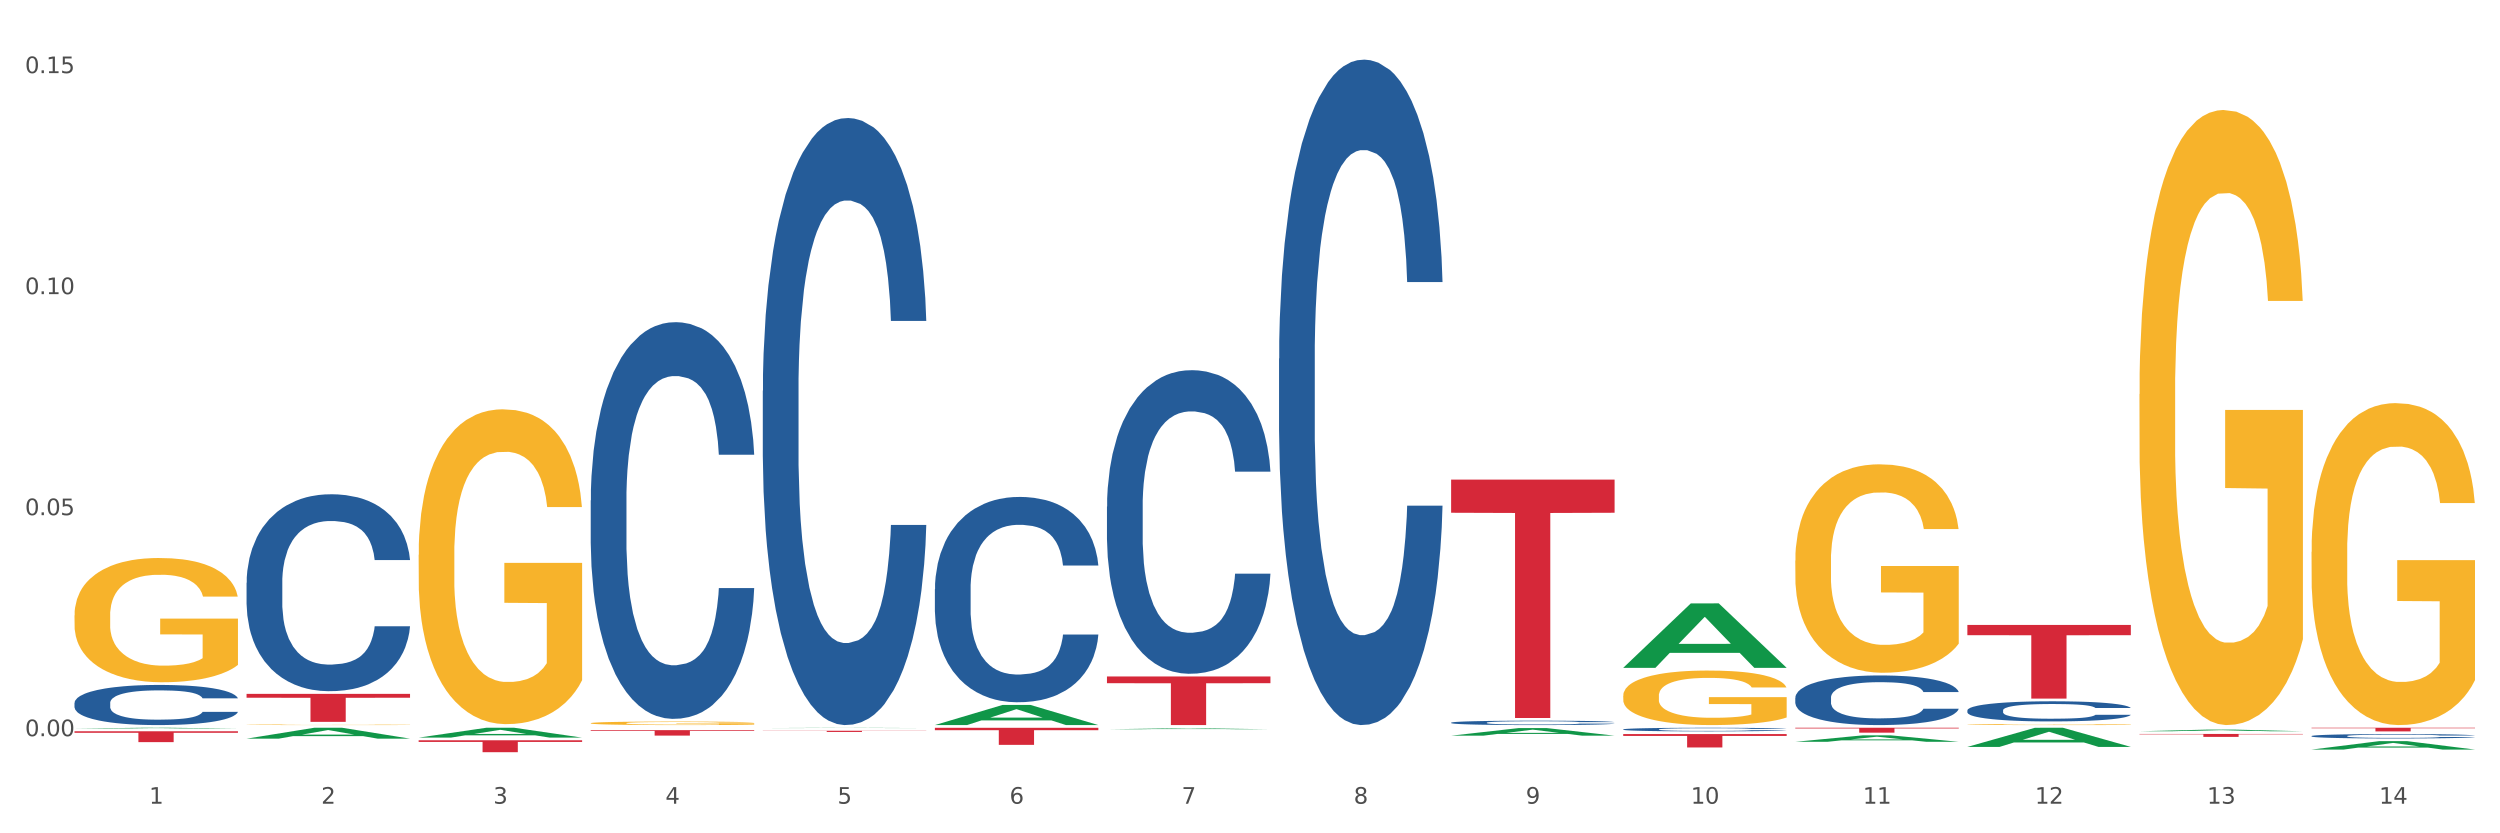 <?xml version="1.0" encoding="utf-8" standalone="no"?>
<!DOCTYPE svg PUBLIC "-//W3C//DTD SVG 1.1//EN"
  "http://www.w3.org/Graphics/SVG/1.1/DTD/svg11.dtd">
<svg xmlns:xlink="http://www.w3.org/1999/xlink" width="1080pt" height="360pt" viewBox="0 0 1080 360" xmlns="http://www.w3.org/2000/svg" version="1.1">
 <rect x="0" y="0" width="1080" height="360" fill="#333333" stroke="none"/>
 <defs>
  <style type="text/css">*{stroke-linejoin: round; stroke-linecap: butt}</style>
 </defs>
 <g id="figure_1">
  <g id="patch_1">
   <path d="M 0 360 
L 1080 360 
L 1080 0 
L 0 0 
z
" style="fill: #ffffff; stroke: #ffffff; stroke-linejoin: miter"/>
  </g>
  <g id="axes_1">
   <g id="matplotlib.axis_1">
    <g id="xtick_1">
     <g id="text_1">
      <!-- 1 -->
      <g style="fill: #4d4d4d" transform="translate(64.432 347.204) scale(0.096 -0.096)">
       <defs>
        <path id="DejaVuSans-31" d="M 794 531 
L 1825 531 
L 1825 4091 
L 703 3866 
L 703 4441 
L 1819 4666 
L 2450 4666 
L 2450 531 
L 3481 531 
L 3481 0 
L 794 0 
L 794 531 
z
" transform="scale(0.016)"/>
       </defs>
       <use xlink:href="#DejaVuSans-31"/>
      </g>
     </g>
    </g>
    <g id="xtick_2">
     <g id="text_2">
      <!-- 2 -->
      <g style="fill: #4d4d4d" transform="translate(138.771 347.204) scale(0.096 -0.096)">
       <defs>
        <path id="DejaVuSans-32" d="M 1228 531 
L 3431 531 
L 3431 0 
L 469 0 
L 469 531 
Q 828 903 1448 1529 
Q 2069 2156 2228 2338 
Q 2531 2678 2651 2914 
Q 2772 3150 2772 3378 
Q 2772 3750 2511 3984 
Q 2250 4219 1831 4219 
Q 1534 4219 1204 4116 
Q 875 4013 500 3803 
L 500 4441 
Q 881 4594 1212 4672 
Q 1544 4750 1819 4750 
Q 2544 4750 2975 4387 
Q 3406 4025 3406 3419 
Q 3406 3131 3298 2873 
Q 3191 2616 2906 2266 
Q 2828 2175 2409 1742 
Q 1991 1309 1228 531 
z
" transform="scale(0.016)"/>
       </defs>
       <use xlink:href="#DejaVuSans-32"/>
      </g>
     </g>
    </g>
    <g id="xtick_3">
     <g id="text_3">
      <!-- 3 -->
      <g style="fill: #4d4d4d" transform="translate(213.109 347.204) scale(0.096 -0.096)">
       <defs>
        <path id="DejaVuSans-33" d="M 2597 2516 
Q 3050 2419 3304 2112 
Q 3559 1806 3559 1356 
Q 3559 666 3084 287 
Q 2609 -91 1734 -91 
Q 1441 -91 1130 -33 
Q 819 25 488 141 
L 488 750 
Q 750 597 1062 519 
Q 1375 441 1716 441 
Q 2309 441 2620 675 
Q 2931 909 2931 1356 
Q 2931 1769 2642 2001 
Q 2353 2234 1838 2234 
L 1294 2234 
L 1294 2753 
L 1863 2753 
Q 2328 2753 2575 2939 
Q 2822 3125 2822 3475 
Q 2822 3834 2567 4026 
Q 2313 4219 1838 4219 
Q 1578 4219 1281 4162 
Q 984 4106 628 3988 
L 628 4550 
Q 988 4650 1302 4700 
Q 1616 4750 1894 4750 
Q 2613 4750 3031 4423 
Q 3450 4097 3450 3541 
Q 3450 3153 3228 2886 
Q 3006 2619 2597 2516 
z
" transform="scale(0.016)"/>
       </defs>
       <use xlink:href="#DejaVuSans-33"/>
      </g>
     </g>
    </g>
    <g id="xtick_4">
     <g id="text_4">
      <!-- 4 -->
      <g style="fill: #4d4d4d" transform="translate(287.448 347.204) scale(0.096 -0.096)">
       <defs>
        <path id="DejaVuSans-34" d="M 2419 4116 
L 825 1625 
L 2419 1625 
L 2419 4116 
z
M 2253 4666 
L 3047 4666 
L 3047 1625 
L 3713 1625 
L 3713 1100 
L 3047 1100 
L 3047 0 
L 2419 0 
L 2419 1100 
L 313 1100 
L 313 1709 
L 2253 4666 
z
" transform="scale(0.016)"/>
       </defs>
       <use xlink:href="#DejaVuSans-34"/>
      </g>
     </g>
    </g>
    <g id="xtick_5">
     <g id="text_5">
      <!-- 5 -->
      <g style="fill: #4d4d4d" transform="translate(361.787 347.204) scale(0.096 -0.096)">
       <defs>
        <path id="DejaVuSans-35" d="M 691 4666 
L 3169 4666 
L 3169 4134 
L 1269 4134 
L 1269 2991 
Q 1406 3038 1543 3061 
Q 1681 3084 1819 3084 
Q 2600 3084 3056 2656 
Q 3513 2228 3513 1497 
Q 3513 744 3044 326 
Q 2575 -91 1722 -91 
Q 1428 -91 1123 -41 
Q 819 9 494 109 
L 494 744 
Q 775 591 1075 516 
Q 1375 441 1709 441 
Q 2250 441 2565 725 
Q 2881 1009 2881 1497 
Q 2881 1984 2565 2268 
Q 2250 2553 1709 2553 
Q 1456 2553 1204 2497 
Q 953 2441 691 2322 
L 691 4666 
z
" transform="scale(0.016)"/>
       </defs>
       <use xlink:href="#DejaVuSans-35"/>
      </g>
     </g>
    </g>
    <g id="xtick_6">
     <g id="text_6">
      <!-- 6 -->
      <g style="fill: #4d4d4d" transform="translate(436.125 347.204) scale(0.096 -0.096)">
       <defs>
        <path id="DejaVuSans-36" d="M 2113 2584 
Q 1688 2584 1439 2293 
Q 1191 2003 1191 1497 
Q 1191 994 1439 701 
Q 1688 409 2113 409 
Q 2538 409 2786 701 
Q 3034 994 3034 1497 
Q 3034 2003 2786 2293 
Q 2538 2584 2113 2584 
z
M 3366 4563 
L 3366 3988 
Q 3128 4100 2886 4159 
Q 2644 4219 2406 4219 
Q 1781 4219 1451 3797 
Q 1122 3375 1075 2522 
Q 1259 2794 1537 2939 
Q 1816 3084 2150 3084 
Q 2853 3084 3261 2657 
Q 3669 2231 3669 1497 
Q 3669 778 3244 343 
Q 2819 -91 2113 -91 
Q 1303 -91 875 529 
Q 447 1150 447 2328 
Q 447 3434 972 4092 
Q 1497 4750 2381 4750 
Q 2619 4750 2861 4703 
Q 3103 4656 3366 4563 
z
" transform="scale(0.016)"/>
       </defs>
       <use xlink:href="#DejaVuSans-36"/>
      </g>
     </g>
    </g>
    <g id="xtick_7">
     <g id="text_7">
      <!-- 7 -->
      <g style="fill: #4d4d4d" transform="translate(510.464 347.204) scale(0.096 -0.096)">
       <defs>
        <path id="DejaVuSans-37" d="M 525 4666 
L 3525 4666 
L 3525 4397 
L 1831 0 
L 1172 0 
L 2766 4134 
L 525 4134 
L 525 4666 
z
" transform="scale(0.016)"/>
       </defs>
       <use xlink:href="#DejaVuSans-37"/>
      </g>
     </g>
    </g>
    <g id="xtick_8">
     <g id="text_8">
      <!-- 8 -->
      <g style="fill: #4d4d4d" transform="translate(584.803 347.204) scale(0.096 -0.096)">
       <defs>
        <path id="DejaVuSans-38" d="M 2034 2216 
Q 1584 2216 1326 1975 
Q 1069 1734 1069 1313 
Q 1069 891 1326 650 
Q 1584 409 2034 409 
Q 2484 409 2743 651 
Q 3003 894 3003 1313 
Q 3003 1734 2745 1975 
Q 2488 2216 2034 2216 
z
M 1403 2484 
Q 997 2584 770 2862 
Q 544 3141 544 3541 
Q 544 4100 942 4425 
Q 1341 4750 2034 4750 
Q 2731 4750 3128 4425 
Q 3525 4100 3525 3541 
Q 3525 3141 3298 2862 
Q 3072 2584 2669 2484 
Q 3125 2378 3379 2068 
Q 3634 1759 3634 1313 
Q 3634 634 3220 271 
Q 2806 -91 2034 -91 
Q 1263 -91 848 271 
Q 434 634 434 1313 
Q 434 1759 690 2068 
Q 947 2378 1403 2484 
z
M 1172 3481 
Q 1172 3119 1398 2916 
Q 1625 2713 2034 2713 
Q 2441 2713 2670 2916 
Q 2900 3119 2900 3481 
Q 2900 3844 2670 4047 
Q 2441 4250 2034 4250 
Q 1625 4250 1398 4047 
Q 1172 3844 1172 3481 
z
" transform="scale(0.016)"/>
       </defs>
       <use xlink:href="#DejaVuSans-38"/>
      </g>
     </g>
    </g>
    <g id="xtick_9">
     <g id="text_9">
      <!-- 9 -->
      <g style="fill: #4d4d4d" transform="translate(659.142 347.204) scale(0.096 -0.096)">
       <defs>
        <path id="DejaVuSans-39" d="M 703 97 
L 703 672 
Q 941 559 1184 500 
Q 1428 441 1663 441 
Q 2288 441 2617 861 
Q 2947 1281 2994 2138 
Q 2813 1869 2534 1725 
Q 2256 1581 1919 1581 
Q 1219 1581 811 2004 
Q 403 2428 403 3163 
Q 403 3881 828 4315 
Q 1253 4750 1959 4750 
Q 2769 4750 3195 4129 
Q 3622 3509 3622 2328 
Q 3622 1225 3098 567 
Q 2575 -91 1691 -91 
Q 1453 -91 1209 -44 
Q 966 3 703 97 
z
M 1959 2075 
Q 2384 2075 2632 2365 
Q 2881 2656 2881 3163 
Q 2881 3666 2632 3958 
Q 2384 4250 1959 4250 
Q 1534 4250 1286 3958 
Q 1038 3666 1038 3163 
Q 1038 2656 1286 2365 
Q 1534 2075 1959 2075 
z
" transform="scale(0.016)"/>
       </defs>
       <use xlink:href="#DejaVuSans-39"/>
      </g>
     </g>
    </g>
    <g id="xtick_10">
     <g id="text_10">
      <!-- 10 -->
      <g style="fill: #4d4d4d" transform="translate(730.426 347.204) scale(0.096 -0.096)">
       <defs>
        <path id="DejaVuSans-30" d="M 2034 4250 
Q 1547 4250 1301 3770 
Q 1056 3291 1056 2328 
Q 1056 1369 1301 889 
Q 1547 409 2034 409 
Q 2525 409 2770 889 
Q 3016 1369 3016 2328 
Q 3016 3291 2770 3770 
Q 2525 4250 2034 4250 
z
M 2034 4750 
Q 2819 4750 3233 4129 
Q 3647 3509 3647 2328 
Q 3647 1150 3233 529 
Q 2819 -91 2034 -91 
Q 1250 -91 836 529 
Q 422 1150 422 2328 
Q 422 3509 836 4129 
Q 1250 4750 2034 4750 
z
" transform="scale(0.016)"/>
       </defs>
       <use xlink:href="#DejaVuSans-31"/>
       <use xlink:href="#DejaVuSans-30" transform="translate(63.623 0)"/>
      </g>
     </g>
    </g>
    <g id="xtick_11">
     <g id="text_11">
      <!-- 11 -->
      <g style="fill: #4d4d4d" transform="translate(804.765 347.204) scale(0.096 -0.096)">
       <use xlink:href="#DejaVuSans-31"/>
       <use xlink:href="#DejaVuSans-31" transform="translate(63.623 0)"/>
      </g>
     </g>
    </g>
    <g id="xtick_12">
     <g id="text_12">
      <!-- 12 -->
      <g style="fill: #4d4d4d" transform="translate(879.104 347.204) scale(0.096 -0.096)">
       <use xlink:href="#DejaVuSans-31"/>
       <use xlink:href="#DejaVuSans-32" transform="translate(63.623 0)"/>
      </g>
     </g>
    </g>
    <g id="xtick_13">
     <g id="text_13">
      <!-- 13 -->
      <g style="fill: #4d4d4d" transform="translate(953.442 347.204) scale(0.096 -0.096)">
       <use xlink:href="#DejaVuSans-31"/>
       <use xlink:href="#DejaVuSans-33" transform="translate(63.623 0)"/>
      </g>
     </g>
    </g>
    <g id="xtick_14">
     <g id="text_14">
      <!-- 14 -->
      <g style="fill: #4d4d4d" transform="translate(1027.781 347.204) scale(0.096 -0.096)">
       <use xlink:href="#DejaVuSans-31"/>
       <use xlink:href="#DejaVuSans-34" transform="translate(63.623 0)"/>
      </g>
     </g>
    </g>
    <g id="xtick_15"/>
    <g id="xtick_16"/>
    <g id="xtick_17"/>
    <g id="xtick_18"/>
    <g id="xtick_19"/>
    <g id="xtick_20"/>
    <g id="xtick_21"/>
    <g id="xtick_22"/>
    <g id="xtick_23"/>
    <g id="xtick_24"/>
    <g id="xtick_25"/>
    <g id="xtick_26"/>
    <g id="xtick_27"/>
   </g>
   <g id="matplotlib.axis_2">
    <g id="ytick_1">
     <g id="text_15">
      <!-- 0.00 -->
      <g style="fill: #4d4d4d" transform="translate(10.8 318.036) scale(0.096 -0.096)">
       <defs>
        <path id="DejaVuSans-2e" d="M 684 794 
L 1344 794 
L 1344 0 
L 684 0 
L 684 794 
z
" transform="scale(0.016)"/>
       </defs>
       <use xlink:href="#DejaVuSans-30"/>
       <use xlink:href="#DejaVuSans-2e" transform="translate(63.623 0)"/>
       <use xlink:href="#DejaVuSans-30" transform="translate(95.41 0)"/>
       <use xlink:href="#DejaVuSans-30" transform="translate(159.033 0)"/>
      </g>
     </g>
    </g>
    <g id="ytick_2">
     <g id="text_16">
      <!-- 0.05 -->
      <g style="fill: #4d4d4d" transform="translate(10.8 222.556) scale(0.096 -0.096)">
       <use xlink:href="#DejaVuSans-30"/>
       <use xlink:href="#DejaVuSans-2e" transform="translate(63.623 0)"/>
       <use xlink:href="#DejaVuSans-30" transform="translate(95.41 0)"/>
       <use xlink:href="#DejaVuSans-35" transform="translate(159.033 0)"/>
      </g>
     </g>
    </g>
    <g id="ytick_3">
     <g id="text_17">
      <!-- 0.10 -->
      <g style="fill: #4d4d4d" transform="translate(10.8 127.076) scale(0.096 -0.096)">
       <use xlink:href="#DejaVuSans-30"/>
       <use xlink:href="#DejaVuSans-2e" transform="translate(63.623 0)"/>
       <use xlink:href="#DejaVuSans-31" transform="translate(95.41 0)"/>
       <use xlink:href="#DejaVuSans-30" transform="translate(159.033 0)"/>
      </g>
     </g>
    </g>
    <g id="ytick_4">
     <g id="text_18">
      <!-- 0.15 -->
      <g style="fill: #4d4d4d" transform="translate(10.8 31.597) scale(0.096 -0.096)">
       <use xlink:href="#DejaVuSans-30"/>
       <use xlink:href="#DejaVuSans-2e" transform="translate(63.623 0)"/>
       <use xlink:href="#DejaVuSans-31" transform="translate(95.41 0)"/>
       <use xlink:href="#DejaVuSans-35" transform="translate(159.033 0)"/>
      </g>
     </g>
    </g>
    <g id="ytick_5"/>
    <g id="ytick_6"/>
    <g id="ytick_7"/>
   </g>
   <g id="PolyCollection_1">
    <path d="M 32.175 314.75 
L 32.248 314.749 
L 61.37 314.389 
L 73.456 314.389 
L 102.797 314.75 
L 88.818 314.75 
L 82.484 314.666 
L 52.415 314.666 
L 52.197 314.668 
L 46.081 314.75 
L 32.175 314.75 
L 32.175 314.75 
L 56.201 314.616 
L 78.698 314.616 
L 67.559 314.466 
L 67.413 314.465 
L 67.267 314.466 
L 56.128 314.616 
L 56.201 314.616 
L 32.175 314.75 
z
" clip-path="url(#p35375019f1)" style="fill: #109648"/>
    <path d="M 924.24 317.064 
L 994.861 317.064 
L 994.861 317.241 
L 967.081 317.242 
L 967.081 318.336 
L 951.852 318.336 
L 951.852 317.242 
L 924.24 317.241 
L 924.24 317.065 
L 924.24 317.064 
z
" clip-path="url(#p35375019f1)" style="fill: #d62839"/>
    <path d="M 849.901 269.978 
L 920.523 269.978 
L 920.523 274.401 
L 892.742 274.431 
L 892.742 301.802 
L 877.514 301.802 
L 877.514 274.431 
L 849.901 274.401 
L 849.901 270.008 
L 849.901 269.978 
z
" clip-path="url(#p35375019f1)" style="fill: #d62839"/>
    <path d="M 775.562 314.389 
L 846.184 314.389 
L 846.184 314.684 
L 818.404 314.686 
L 818.404 316.512 
L 803.175 316.512 
L 803.175 314.686 
L 775.562 314.684 
L 775.562 314.391 
L 775.562 314.389 
z
" clip-path="url(#p35375019f1)" style="fill: #d62839"/>
    <path d="M 701.223 317.106 
L 771.845 317.106 
L 771.845 317.911 
L 744.065 317.916 
L 744.065 322.897 
L 728.836 322.897 
L 728.836 317.916 
L 701.223 317.911 
L 701.223 317.111 
L 701.223 317.106 
z
" clip-path="url(#p35375019f1)" style="fill: #d62839"/>
    <path d="M 626.885 207.199 
L 697.506 207.199 
L 697.506 221.509 
L 669.726 221.606 
L 669.726 310.176 
L 654.497 310.176 
L 654.497 221.606 
L 626.885 221.509 
L 626.885 207.295 
L 626.885 207.199 
z
" clip-path="url(#p35375019f1)" style="fill: #d62839"/>
    <path d="M 478.207 292.23 
L 548.829 292.23 
L 548.829 295.149 
L 521.049 295.168 
L 521.049 313.234 
L 505.82 313.234 
L 505.82 295.168 
L 478.207 295.149 
L 478.207 292.249 
L 478.207 292.23 
z
" clip-path="url(#p35375019f1)" style="fill: #d62839"/>
    <path d="M 403.869 314.41 
L 474.49 314.41 
L 474.49 315.436 
L 446.71 315.443 
L 446.71 321.791 
L 431.481 321.791 
L 431.481 315.443 
L 403.869 315.436 
L 403.869 314.417 
L 403.869 314.41 
z
" clip-path="url(#p35375019f1)" style="fill: #d62839"/>
    <path d="M 329.53 315.682 
L 400.152 315.682 
L 400.152 315.755 
L 372.371 315.755 
L 372.371 316.204 
L 357.143 316.204 
L 357.143 315.755 
L 329.53 315.755 
L 329.53 315.683 
L 329.53 315.682 
z
" clip-path="url(#p35375019f1)" style="fill: #d62839"/>
    <path d="M 255.191 315.418 
L 325.813 315.418 
L 325.813 315.745 
L 298.033 315.747 
L 298.033 317.772 
L 282.804 317.772 
L 282.804 315.747 
L 255.191 315.745 
L 255.191 315.42 
L 255.191 315.418 
z
" clip-path="url(#p35375019f1)" style="fill: #d62839"/>
    <path d="M 998.578 317.969 
L 998.662 317.968 
L 998.662 317.919 
L 998.912 317.853 
L 999.83 317.731 
L 1000.999 317.639 
L 1003.003 317.531 
L 1004.088 317.486 
L 1005.507 317.435 
L 1008.429 317.353 
L 1011.768 317.284 
L 1014.105 317.246 
L 1015.858 317.221 
L 1019.781 317.178 
L 1022.035 317.158 
L 1024.373 317.143 
L 1026.376 317.132 
L 1029.715 317.12 
L 1032.387 317.115 
L 1035.475 317.113 
L 1038.063 317.115 
L 1041.486 317.122 
L 1046.494 317.143 
L 1048.414 317.155 
L 1051.002 317.176 
L 1053.673 317.204 
L 1055.844 317.232 
L 1058.348 317.272 
L 1060.936 317.324 
L 1063.44 317.39 
L 1065.193 317.451 
L 1066.612 317.515 
L 1067.864 317.594 
L 1068.783 317.679 
L 1069.2 317.75 
L 1053.924 317.75 
L 1053.506 317.686 
L 1052.671 317.616 
L 1051.837 317.569 
L 1050.918 317.531 
L 1049.499 317.487 
L 1048.247 317.46 
L 1046.16 317.426 
L 1044.24 317.406 
L 1042.654 317.393 
L 1040.734 317.383 
L 1036.644 317.373 
L 1033.722 317.373 
L 1031.886 317.376 
L 1029.632 317.385 
L 1027.712 317.397 
L 1025.458 317.418 
L 1023.705 317.44 
L 1021.952 317.47 
L 1020.95 317.491 
L 1019.448 317.529 
L 1018.446 317.56 
L 1017.11 317.614 
L 1016.359 317.653 
L 1015.023 317.752 
L 1014.439 317.825 
L 1014.188 317.875 
L 1014.022 317.931 
L 1014.022 318.203 
L 1014.522 318.324 
L 1014.94 318.377 
L 1015.608 318.436 
L 1016.86 318.512 
L 1018.696 318.587 
L 1020.616 318.641 
L 1022.202 318.674 
L 1023.705 318.699 
L 1025.207 318.718 
L 1027.044 318.735 
L 1028.547 318.746 
L 1030.8 318.756 
L 1033.472 318.761 
L 1035.559 318.761 
L 1039.816 318.753 
L 1041.736 318.744 
L 1043.572 318.732 
L 1045.576 318.713 
L 1047.162 318.692 
L 1048.08 318.676 
L 1049.583 318.643 
L 1050.752 318.608 
L 1051.753 318.568 
L 1052.421 318.533 
L 1053.172 318.481 
L 1053.757 318.422 
L 1053.924 318.391 
L 1069.2 318.391 
L 1068.866 318.453 
L 1068.282 318.514 
L 1067.113 318.596 
L 1066.195 318.643 
L 1064.776 318.7 
L 1063.273 318.749 
L 1061.186 318.803 
L 1059.266 318.843 
L 1057.263 318.878 
L 1055.092 318.909 
L 1051.169 318.953 
L 1049.75 318.965 
L 1046.745 318.986 
L 1044.407 318.998 
L 1040.985 319.01 
L 1037.479 319.017 
L 1033.806 319.019 
L 1030.55 319.015 
L 1026.96 319.005 
L 1024.707 318.994 
L 1022.202 318.979 
L 1019.281 318.954 
L 1016.526 318.925 
L 1013.938 318.89 
L 1011.517 318.85 
L 1009.263 318.805 
L 1006.342 318.73 
L 1004.171 318.657 
L 1002.585 318.589 
L 1001.5 318.532 
L 1000.415 318.458 
L 999.83 318.408 
L 998.912 318.286 
L 998.578 318.173 
L 998.578 317.969 
z
" clip-path="url(#p35375019f1)" style="fill: #255c99"/>
    <path d="M 998.578 314.389 
L 1069.2 314.389 
L 1069.2 314.607 
L 1041.42 314.609 
L 1041.42 315.959 
L 1026.191 315.959 
L 1026.191 314.609 
L 998.578 314.607 
L 998.578 314.39 
L 998.578 314.389 
z
" clip-path="url(#p35375019f1)" style="fill: #d62839"/>
    <path d="M 849.901 306.866 
L 849.984 306.858 
L 849.984 306.635 
L 850.235 306.334 
L 851.153 305.777 
L 852.322 305.356 
L 854.325 304.864 
L 855.41 304.657 
L 856.829 304.427 
L 859.751 304.053 
L 863.09 303.735 
L 865.428 303.561 
L 867.181 303.449 
L 871.104 303.251 
L 873.358 303.163 
L 875.695 303.092 
L 877.699 303.044 
L 881.038 302.989 
L 883.709 302.965 
L 886.798 302.957 
L 889.386 302.965 
L 892.808 302.996 
L 897.817 303.092 
L 899.737 303.147 
L 902.325 303.243 
L 904.996 303.37 
L 907.166 303.497 
L 909.671 303.68 
L 912.258 303.918 
L 914.763 304.22 
L 916.516 304.498 
L 917.935 304.792 
L 919.187 305.15 
L 920.105 305.539 
L 920.523 305.865 
L 905.246 305.865 
L 904.829 305.571 
L 903.994 305.253 
L 903.159 305.038 
L 902.241 304.864 
L 900.822 304.665 
L 899.57 304.538 
L 897.483 304.387 
L 895.563 304.292 
L 893.977 304.236 
L 892.057 304.188 
L 887.966 304.141 
L 885.045 304.141 
L 883.208 304.157 
L 880.954 304.196 
L 879.034 304.252 
L 876.78 304.347 
L 875.027 304.45 
L 873.274 304.586 
L 872.273 304.681 
L 870.77 304.856 
L 869.768 304.999 
L 868.433 305.245 
L 867.681 305.42 
L 866.346 305.873 
L 865.761 306.206 
L 865.511 306.437 
L 865.344 306.691 
L 865.344 307.931 
L 865.845 308.487 
L 866.262 308.725 
L 866.93 308.995 
L 868.182 309.345 
L 870.019 309.687 
L 871.939 309.933 
L 873.525 310.084 
L 875.027 310.195 
L 876.53 310.282 
L 878.367 310.362 
L 879.869 310.41 
L 882.123 310.457 
L 884.794 310.481 
L 886.881 310.481 
L 891.139 310.441 
L 893.059 310.402 
L 894.895 310.346 
L 896.899 310.259 
L 898.485 310.163 
L 899.403 310.092 
L 900.905 309.941 
L 902.074 309.782 
L 903.076 309.599 
L 903.744 309.44 
L 904.495 309.202 
L 905.079 308.932 
L 905.246 308.789 
L 920.523 308.789 
L 920.189 309.075 
L 919.604 309.353 
L 918.436 309.726 
L 917.517 309.941 
L 916.098 310.203 
L 914.596 310.425 
L 912.509 310.672 
L 910.589 310.854 
L 908.585 311.013 
L 906.415 311.156 
L 902.491 311.355 
L 901.072 311.411 
L 898.067 311.506 
L 895.73 311.562 
L 892.307 311.617 
L 888.801 311.649 
L 885.128 311.657 
L 881.873 311.641 
L 878.283 311.593 
L 876.029 311.546 
L 873.525 311.474 
L 870.603 311.363 
L 867.848 311.228 
L 865.261 311.069 
L 862.84 310.886 
L 860.586 310.68 
L 857.664 310.338 
L 855.494 310.004 
L 853.908 309.694 
L 852.823 309.432 
L 851.737 309.099 
L 851.153 308.868 
L 850.235 308.312 
L 849.901 307.796 
L 849.901 306.866 
z
" clip-path="url(#p35375019f1)" style="fill: #255c99"/>
    <path d="M 701.223 315.091 
L 701.307 315.089 
L 701.307 315.05 
L 701.557 314.995 
L 702.476 314.895 
L 703.644 314.82 
L 705.648 314.731 
L 706.733 314.694 
L 708.152 314.653 
L 711.074 314.586 
L 714.413 314.529 
L 716.75 314.497 
L 718.503 314.477 
L 722.427 314.442 
L 724.681 314.426 
L 727.018 314.413 
L 729.021 314.405 
L 732.36 314.395 
L 735.032 314.39 
L 738.12 314.389 
L 740.708 314.39 
L 744.131 314.396 
L 749.139 314.413 
L 751.059 314.423 
L 753.647 314.44 
L 756.318 314.463 
L 758.489 314.486 
L 760.993 314.519 
L 763.581 314.562 
L 766.085 314.616 
L 767.838 314.666 
L 769.257 314.719 
L 770.51 314.783 
L 771.428 314.853 
L 771.845 314.911 
L 756.569 314.911 
L 756.151 314.858 
L 755.317 314.801 
L 754.482 314.763 
L 753.564 314.731 
L 752.145 314.696 
L 750.892 314.673 
L 748.805 314.646 
L 746.885 314.629 
L 745.299 314.619 
L 743.379 314.61 
L 739.289 314.602 
L 736.367 314.602 
L 734.531 314.604 
L 732.277 314.612 
L 730.357 314.622 
L 728.103 314.639 
L 726.35 314.657 
L 724.597 314.681 
L 723.595 314.699 
L 722.093 314.73 
L 721.091 314.756 
L 719.755 314.8 
L 719.004 314.831 
L 717.668 314.913 
L 717.084 314.972 
L 716.834 315.014 
L 716.667 315.06 
L 716.667 315.282 
L 717.168 315.382 
L 717.585 315.425 
L 718.253 315.473 
L 719.505 315.536 
L 721.341 315.597 
L 723.261 315.642 
L 724.847 315.669 
L 726.35 315.689 
L 727.853 315.704 
L 729.689 315.719 
L 731.192 315.727 
L 733.446 315.736 
L 736.117 315.74 
L 738.204 315.74 
L 742.461 315.733 
L 744.381 315.726 
L 746.218 315.716 
L 748.221 315.7 
L 749.807 315.683 
L 750.725 315.67 
L 752.228 315.643 
L 753.397 315.615 
L 754.398 315.582 
L 755.066 315.553 
L 755.818 315.51 
L 756.402 315.462 
L 756.569 315.436 
L 771.845 315.436 
L 771.511 315.488 
L 770.927 315.537 
L 769.758 315.605 
L 768.84 315.643 
L 767.421 315.69 
L 765.918 315.73 
L 763.831 315.774 
L 761.911 315.807 
L 759.908 315.836 
L 757.738 315.861 
L 753.814 315.897 
L 752.395 315.907 
L 749.39 315.924 
L 747.052 315.934 
L 743.63 315.944 
L 740.124 315.95 
L 736.451 315.951 
L 733.195 315.948 
L 729.606 315.94 
L 727.352 315.931 
L 724.847 315.918 
L 721.926 315.898 
L 719.171 315.874 
L 716.583 315.846 
L 714.162 315.813 
L 711.908 315.776 
L 708.987 315.714 
L 706.816 315.654 
L 705.23 315.599 
L 704.145 315.552 
L 703.06 315.492 
L 702.476 315.45 
L 701.557 315.351 
L 701.223 315.258 
L 701.223 315.091 
z
" clip-path="url(#p35375019f1)" style="fill: #255c99"/>
    <path d="M 626.885 312.186 
L 626.968 312.184 
L 626.968 312.135 
L 627.219 312.069 
L 628.137 311.948 
L 629.306 311.855 
L 631.309 311.748 
L 632.394 311.702 
L 633.813 311.652 
L 636.735 311.57 
L 640.074 311.501 
L 642.411 311.462 
L 644.164 311.438 
L 648.088 311.394 
L 650.342 311.375 
L 652.679 311.36 
L 654.683 311.349 
L 658.022 311.337 
L 660.693 311.332 
L 663.782 311.33 
L 666.369 311.332 
L 669.792 311.339 
L 674.801 311.36 
L 676.721 311.372 
L 679.308 311.393 
L 681.98 311.421 
L 684.15 311.448 
L 686.654 311.488 
L 689.242 311.541 
L 691.747 311.607 
L 693.5 311.668 
L 694.919 311.732 
L 696.171 311.81 
L 697.089 311.895 
L 697.506 311.967 
L 682.23 311.967 
L 681.813 311.902 
L 680.978 311.833 
L 680.143 311.786 
L 679.225 311.748 
L 677.806 311.704 
L 676.554 311.676 
L 674.467 311.643 
L 672.547 311.622 
L 670.961 311.61 
L 669.041 311.6 
L 664.95 311.589 
L 662.029 311.589 
L 660.192 311.593 
L 657.938 311.601 
L 656.018 311.614 
L 653.764 311.634 
L 652.011 311.657 
L 650.258 311.687 
L 649.257 311.708 
L 647.754 311.746 
L 646.752 311.777 
L 645.417 311.831 
L 644.665 311.869 
L 643.33 311.968 
L 642.745 312.041 
L 642.495 312.092 
L 642.328 312.148 
L 642.328 312.419 
L 642.829 312.541 
L 643.246 312.593 
L 643.914 312.652 
L 645.166 312.728 
L 647.003 312.803 
L 648.923 312.857 
L 650.509 312.89 
L 652.011 312.914 
L 653.514 312.934 
L 655.35 312.951 
L 656.853 312.961 
L 659.107 312.972 
L 661.778 312.977 
L 663.865 312.977 
L 668.122 312.968 
L 670.042 312.96 
L 671.879 312.947 
L 673.882 312.928 
L 675.468 312.907 
L 676.387 312.892 
L 677.889 312.859 
L 679.058 312.824 
L 680.06 312.784 
L 680.728 312.749 
L 681.479 312.697 
L 682.063 312.638 
L 682.23 312.607 
L 697.506 312.607 
L 697.173 312.669 
L 696.588 312.73 
L 695.42 312.812 
L 694.501 312.859 
L 693.082 312.916 
L 691.58 312.965 
L 689.493 313.019 
L 687.573 313.059 
L 685.569 313.094 
L 683.399 313.125 
L 679.475 313.168 
L 678.056 313.181 
L 675.051 313.201 
L 672.714 313.214 
L 669.291 313.226 
L 665.785 313.233 
L 662.112 313.234 
L 658.856 313.231 
L 655.267 313.221 
L 653.013 313.21 
L 650.509 313.194 
L 647.587 313.17 
L 644.832 313.141 
L 642.244 313.106 
L 639.824 313.066 
L 637.57 313.021 
L 634.648 312.946 
L 632.478 312.873 
L 630.892 312.805 
L 629.806 312.748 
L 628.721 312.674 
L 628.137 312.624 
L 627.219 312.502 
L 626.885 312.389 
L 626.885 312.186 
z
" clip-path="url(#p35375019f1)" style="fill: #255c99"/>
    <path d="M 552.546 154.926 
L 552.629 154.664 
L 552.629 147.313 
L 552.88 137.337 
L 553.798 118.959 
L 554.967 105.045 
L 556.97 88.768 
L 558.055 81.942 
L 559.475 74.328 
L 562.396 61.989 
L 565.735 51.488 
L 568.073 45.712 
L 569.826 42.037 
L 573.749 35.473 
L 576.003 32.585 
L 578.34 30.223 
L 580.344 28.647 
L 583.683 26.81 
L 586.354 26.022 
L 589.443 25.759 
L 592.031 26.022 
L 595.453 27.072 
L 600.462 30.223 
L 602.382 32.06 
L 604.97 35.211 
L 607.641 39.411 
L 609.811 43.612 
L 612.316 49.65 
L 614.903 57.526 
L 617.408 67.502 
L 619.161 76.691 
L 620.58 86.405 
L 621.832 98.219 
L 622.75 111.083 
L 623.168 121.847 
L 607.891 121.847 
L 607.474 112.133 
L 606.639 101.632 
L 605.804 94.543 
L 604.886 88.768 
L 603.467 82.204 
L 602.215 78.004 
L 600.128 73.016 
L 598.208 69.865 
L 596.622 68.028 
L 594.702 66.452 
L 590.612 64.877 
L 587.69 64.877 
L 585.853 65.402 
L 583.6 66.715 
L 581.68 68.553 
L 579.426 71.703 
L 577.673 75.116 
L 575.92 79.579 
L 574.918 82.729 
L 573.415 88.505 
L 572.414 93.231 
L 571.078 101.369 
L 570.327 107.145 
L 568.991 122.11 
L 568.407 133.136 
L 568.156 140.749 
L 567.989 149.151 
L 567.989 190.106 
L 568.49 208.483 
L 568.908 216.359 
L 569.575 225.285 
L 570.827 236.837 
L 572.664 248.126 
L 574.584 256.265 
L 576.17 261.253 
L 577.673 264.928 
L 579.175 267.816 
L 581.012 270.441 
L 582.514 272.017 
L 584.768 273.592 
L 587.439 274.379 
L 589.526 274.379 
L 593.784 273.067 
L 595.704 271.754 
L 597.54 269.916 
L 599.544 267.028 
L 601.13 263.878 
L 602.048 261.515 
L 603.551 256.527 
L 604.719 251.276 
L 605.721 245.238 
L 606.389 239.987 
L 607.14 232.111 
L 607.724 223.185 
L 607.891 218.46 
L 623.168 218.46 
L 622.834 227.911 
L 622.249 237.1 
L 621.081 249.439 
L 620.163 256.527 
L 618.743 265.191 
L 617.241 272.542 
L 615.154 280.68 
L 613.234 286.718 
L 611.23 291.969 
L 609.06 296.695 
L 605.137 303.258 
L 603.718 305.096 
L 600.712 308.246 
L 598.375 310.084 
L 594.952 311.922 
L 591.446 312.972 
L 587.773 313.234 
L 584.518 312.709 
L 580.928 311.134 
L 578.674 309.559 
L 576.17 307.196 
L 573.248 303.521 
L 570.494 299.058 
L 567.906 293.807 
L 565.485 287.769 
L 563.231 280.943 
L 560.309 269.654 
L 558.139 258.627 
L 556.553 248.388 
L 555.468 239.725 
L 554.382 228.698 
L 553.798 221.085 
L 552.88 202.708 
L 552.546 185.643 
L 552.546 154.926 
z
" clip-path="url(#p35375019f1)" style="fill: #255c99"/>
    <path d="M 478.207 218.848 
L 478.291 218.728 
L 478.291 215.375 
L 478.541 210.823 
L 479.459 202.438 
L 480.628 196.09 
L 482.632 188.664 
L 483.717 185.55 
L 485.136 182.076 
L 488.058 176.446 
L 491.397 171.655 
L 493.734 169.02 
L 495.487 167.343 
L 499.41 164.349 
L 501.664 163.031 
L 504.002 161.953 
L 506.005 161.234 
L 509.344 160.396 
L 512.016 160.037 
L 515.104 159.917 
L 517.692 160.037 
L 521.115 160.516 
L 526.123 161.953 
L 528.043 162.792 
L 530.631 164.229 
L 533.302 166.145 
L 535.473 168.062 
L 537.977 170.817 
L 540.565 174.41 
L 543.069 178.962 
L 544.822 183.154 
L 546.241 187.586 
L 547.493 192.976 
L 548.412 198.845 
L 548.829 203.756 
L 533.553 203.756 
L 533.135 199.324 
L 532.301 194.533 
L 531.466 191.299 
L 530.548 188.664 
L 529.128 185.669 
L 527.876 183.753 
L 525.789 181.477 
L 523.869 180.04 
L 522.283 179.201 
L 520.363 178.483 
L 516.273 177.764 
L 513.351 177.764 
L 511.515 178.003 
L 509.261 178.602 
L 507.341 179.441 
L 505.087 180.878 
L 503.334 182.435 
L 501.581 184.472 
L 500.579 185.909 
L 499.077 188.544 
L 498.075 190.7 
L 496.739 194.413 
L 495.988 197.048 
L 494.652 203.876 
L 494.068 208.906 
L 493.818 212.38 
L 493.651 216.213 
L 493.651 234.899 
L 494.151 243.283 
L 494.569 246.876 
L 495.237 250.949 
L 496.489 256.219 
L 498.325 261.37 
L 500.245 265.083 
L 501.831 267.359 
L 503.334 269.036 
L 504.837 270.353 
L 506.673 271.551 
L 508.176 272.27 
L 510.429 272.988 
L 513.101 273.348 
L 515.188 273.348 
L 519.445 272.749 
L 521.365 272.15 
L 523.202 271.311 
L 525.205 269.994 
L 526.791 268.557 
L 527.709 267.479 
L 529.212 265.203 
L 530.381 262.807 
L 531.382 260.052 
L 532.05 257.657 
L 532.801 254.063 
L 533.386 249.991 
L 533.553 247.835 
L 548.829 247.835 
L 548.495 252.147 
L 547.911 256.339 
L 546.742 261.969 
L 545.824 265.203 
L 544.405 269.155 
L 542.902 272.509 
L 540.815 276.222 
L 538.895 278.977 
L 536.892 281.373 
L 534.721 283.529 
L 530.798 286.523 
L 529.379 287.362 
L 526.374 288.799 
L 524.036 289.638 
L 520.614 290.476 
L 517.108 290.955 
L 513.435 291.075 
L 510.179 290.835 
L 506.59 290.117 
L 504.336 289.398 
L 501.831 288.32 
L 498.91 286.643 
L 496.155 284.607 
L 493.567 282.211 
L 491.146 279.456 
L 488.892 276.342 
L 485.971 271.192 
L 483.8 266.161 
L 482.214 261.49 
L 481.129 257.537 
L 480.044 252.506 
L 479.459 249.033 
L 478.541 240.648 
L 478.207 232.862 
L 478.207 218.848 
z
" clip-path="url(#p35375019f1)" style="fill: #255c99"/>
    <path d="M 403.869 254.528 
L 403.952 254.447 
L 403.952 252.179 
L 404.202 249.101 
L 405.121 243.43 
L 406.289 239.136 
L 408.293 234.114 
L 409.378 232.007 
L 410.797 229.658 
L 413.719 225.851 
L 417.058 222.61 
L 419.395 220.828 
L 421.148 219.694 
L 425.072 217.669 
L 427.326 216.778 
L 429.663 216.049 
L 431.666 215.562 
L 435.006 214.995 
L 437.677 214.752 
L 440.766 214.671 
L 443.353 214.752 
L 446.776 215.076 
L 451.785 216.049 
L 453.704 216.616 
L 456.292 217.588 
L 458.964 218.884 
L 461.134 220.18 
L 463.638 222.043 
L 466.226 224.474 
L 468.73 227.552 
L 470.483 230.387 
L 471.903 233.385 
L 473.155 237.03 
L 474.073 241 
L 474.49 244.321 
L 459.214 244.321 
L 458.797 241.324 
L 457.962 238.083 
L 457.127 235.896 
L 456.209 234.114 
L 454.79 232.088 
L 453.538 230.792 
L 451.451 229.253 
L 449.531 228.281 
L 447.945 227.714 
L 446.025 227.228 
L 441.934 226.742 
L 439.012 226.742 
L 437.176 226.904 
L 434.922 227.309 
L 433.002 227.876 
L 430.748 228.848 
L 428.995 229.901 
L 427.242 231.278 
L 426.24 232.25 
L 424.738 234.033 
L 423.736 235.491 
L 422.401 238.002 
L 421.649 239.784 
L 420.314 244.402 
L 419.729 247.804 
L 419.479 250.154 
L 419.312 252.746 
L 419.312 265.383 
L 419.813 271.054 
L 420.23 273.484 
L 420.898 276.239 
L 422.15 279.803 
L 423.987 283.287 
L 425.907 285.798 
L 427.493 287.337 
L 428.995 288.471 
L 430.498 289.362 
L 432.334 290.172 
L 433.837 290.659 
L 436.091 291.145 
L 438.762 291.388 
L 440.849 291.388 
L 445.106 290.983 
L 447.026 290.578 
L 448.863 290.01 
L 450.866 289.119 
L 452.452 288.147 
L 453.371 287.418 
L 454.873 285.879 
L 456.042 284.259 
L 457.044 282.396 
L 457.711 280.775 
L 458.463 278.345 
L 459.047 275.591 
L 459.214 274.133 
L 474.49 274.133 
L 474.156 277.049 
L 473.572 279.884 
L 472.403 283.692 
L 471.485 285.879 
L 470.066 288.552 
L 468.563 290.821 
L 466.477 293.332 
L 464.557 295.195 
L 462.553 296.815 
L 460.383 298.273 
L 456.459 300.299 
L 455.04 300.866 
L 452.035 301.838 
L 449.698 302.405 
L 446.275 302.972 
L 442.769 303.296 
L 439.096 303.377 
L 435.84 303.215 
L 432.251 302.729 
L 429.997 302.243 
L 427.493 301.514 
L 424.571 300.38 
L 421.816 299.003 
L 419.228 297.382 
L 416.808 295.519 
L 414.554 293.413 
L 411.632 289.929 
L 409.462 286.527 
L 407.875 283.368 
L 406.79 280.694 
L 405.705 277.292 
L 405.121 274.943 
L 404.202 269.272 
L 403.869 264.006 
L 403.869 254.528 
z
" clip-path="url(#p35375019f1)" style="fill: #255c99"/>
    <path d="M 329.53 168.817 
L 329.613 168.577 
L 329.613 161.871 
L 329.864 152.77 
L 330.782 136.005 
L 331.951 123.312 
L 333.954 108.463 
L 335.039 102.236 
L 336.458 95.291 
L 339.38 84.034 
L 342.719 74.454 
L 345.057 69.185 
L 346.81 65.832 
L 350.733 59.845 
L 352.987 57.21 
L 355.324 55.055 
L 357.328 53.618 
L 360.667 51.941 
L 363.338 51.223 
L 366.427 50.983 
L 369.015 51.223 
L 372.437 52.181 
L 377.446 55.055 
L 379.366 56.731 
L 381.954 59.605 
L 384.625 63.437 
L 386.795 67.269 
L 389.3 72.778 
L 391.887 79.963 
L 394.392 89.064 
L 396.145 97.446 
L 397.564 106.308 
L 398.816 117.085 
L 399.734 128.82 
L 400.152 138.64 
L 384.875 138.64 
L 384.458 129.778 
L 383.623 120.198 
L 382.788 113.732 
L 381.87 108.463 
L 380.451 102.476 
L 379.199 98.644 
L 377.112 94.093 
L 375.192 91.219 
L 373.606 89.543 
L 371.686 88.106 
L 367.595 86.669 
L 364.674 86.669 
L 362.837 87.148 
L 360.583 88.345 
L 358.663 90.022 
L 356.41 92.896 
L 354.656 96.009 
L 352.903 100.081 
L 351.902 102.955 
L 350.399 108.223 
L 349.397 112.534 
L 348.062 119.959 
L 347.31 125.228 
L 345.975 138.879 
L 345.391 148.938 
L 345.14 155.884 
L 344.973 163.548 
L 344.973 200.91 
L 345.474 217.674 
L 345.891 224.859 
L 346.559 233.002 
L 347.811 243.54 
L 349.648 253.839 
L 351.568 261.263 
L 353.154 265.814 
L 354.656 269.167 
L 356.159 271.801 
L 357.996 274.196 
L 359.498 275.633 
L 361.752 277.07 
L 364.423 277.789 
L 366.51 277.789 
L 370.768 276.591 
L 372.688 275.394 
L 374.524 273.717 
L 376.528 271.083 
L 378.114 268.209 
L 379.032 266.053 
L 380.534 261.503 
L 381.703 256.713 
L 382.705 251.204 
L 383.373 246.414 
L 384.124 239.229 
L 384.708 231.086 
L 384.875 226.775 
L 400.152 226.775 
L 399.818 235.397 
L 399.233 243.78 
L 398.065 255.036 
L 397.146 261.503 
L 395.727 269.406 
L 394.225 276.112 
L 392.138 283.537 
L 390.218 289.045 
L 388.214 293.835 
L 386.044 298.146 
L 382.121 304.133 
L 380.701 305.81 
L 377.696 308.684 
L 375.359 310.36 
L 371.936 312.037 
L 368.43 312.995 
L 364.757 313.234 
L 361.502 312.755 
L 357.912 311.318 
L 355.658 309.881 
L 353.154 307.726 
L 350.232 304.373 
L 347.477 300.302 
L 344.89 295.512 
L 342.469 290.003 
L 340.215 283.776 
L 337.293 273.478 
L 335.123 263.419 
L 333.537 254.078 
L 332.452 246.175 
L 331.366 236.116 
L 330.782 229.17 
L 329.864 212.405 
L 329.53 196.838 
L 329.53 168.817 
z
" clip-path="url(#p35375019f1)" style="fill: #255c99"/>
    <path d="M 255.191 216.178 
L 255.275 216.022 
L 255.275 211.639 
L 255.525 205.692 
L 256.443 194.736 
L 257.612 186.441 
L 259.615 176.737 
L 260.701 172.668 
L 262.12 168.129 
L 265.041 160.773 
L 268.381 154.513 
L 270.718 151.069 
L 272.471 148.878 
L 276.394 144.965 
L 278.648 143.244 
L 280.986 141.835 
L 282.989 140.896 
L 286.328 139.801 
L 288.999 139.331 
L 292.088 139.175 
L 294.676 139.331 
L 298.098 139.957 
L 303.107 141.835 
L 305.027 142.931 
L 307.615 144.809 
L 310.286 147.313 
L 312.457 149.817 
L 314.961 153.417 
L 317.549 158.112 
L 320.053 164.06 
L 321.806 169.538 
L 323.225 175.329 
L 324.477 182.372 
L 325.396 190.041 
L 325.813 196.458 
L 310.537 196.458 
L 310.119 190.667 
L 309.284 184.406 
L 308.45 180.181 
L 307.531 176.737 
L 306.112 172.825 
L 304.86 170.32 
L 302.773 167.347 
L 300.853 165.468 
L 299.267 164.373 
L 297.347 163.434 
L 293.257 162.495 
L 290.335 162.495 
L 288.499 162.808 
L 286.245 163.59 
L 284.325 164.686 
L 282.071 166.564 
L 280.318 168.599 
L 278.565 171.259 
L 277.563 173.138 
L 276.06 176.581 
L 275.059 179.398 
L 273.723 184.25 
L 272.972 187.693 
L 271.636 196.614 
L 271.052 203.188 
L 270.801 207.727 
L 270.634 212.735 
L 270.634 237.151 
L 271.135 248.107 
L 271.553 252.802 
L 272.22 258.123 
L 273.473 265.01 
L 275.309 271.74 
L 277.229 276.592 
L 278.815 279.565 
L 280.318 281.757 
L 281.82 283.478 
L 283.657 285.043 
L 285.159 285.982 
L 287.413 286.921 
L 290.085 287.391 
L 292.172 287.391 
L 296.429 286.608 
L 298.349 285.826 
L 300.185 284.73 
L 302.189 283.009 
L 303.775 281.131 
L 304.693 279.722 
L 306.196 276.748 
L 307.364 273.618 
L 308.366 270.018 
L 309.034 266.888 
L 309.785 262.193 
L 310.37 256.871 
L 310.537 254.054 
L 325.813 254.054 
L 325.479 259.688 
L 324.895 265.166 
L 323.726 272.522 
L 322.808 276.748 
L 321.389 281.913 
L 319.886 286.295 
L 317.799 291.147 
L 315.879 294.747 
L 313.876 297.877 
L 311.705 300.694 
L 307.782 304.607 
L 306.363 305.703 
L 303.358 307.581 
L 301.02 308.677 
L 297.598 309.772 
L 294.092 310.398 
L 290.419 310.555 
L 287.163 310.242 
L 283.573 309.303 
L 281.32 308.364 
L 278.815 306.955 
L 275.893 304.764 
L 273.139 302.103 
L 270.551 298.973 
L 268.13 295.373 
L 265.876 291.304 
L 262.955 284.574 
L 260.784 278 
L 259.198 271.896 
L 258.113 266.731 
L 257.028 260.158 
L 256.443 255.619 
L 255.525 244.663 
L 255.191 234.49 
L 255.191 216.178 
z
" clip-path="url(#p35375019f1)" style="fill: #255c99"/>
    <path d="M 106.514 251.744 
L 106.597 251.667 
L 106.597 249.491 
L 106.848 246.539 
L 107.766 241.1 
L 108.935 236.982 
L 110.938 232.165 
L 112.023 230.145 
L 113.442 227.891 
L 116.364 224.24 
L 119.703 221.132 
L 122.04 219.422 
L 123.794 218.335 
L 127.717 216.392 
L 129.971 215.538 
L 132.308 214.838 
L 134.312 214.372 
L 137.651 213.828 
L 140.322 213.595 
L 143.411 213.517 
L 145.998 213.595 
L 149.421 213.906 
L 154.43 214.838 
L 156.35 215.382 
L 158.937 216.315 
L 161.609 217.558 
L 163.779 218.801 
L 166.283 220.588 
L 168.871 222.919 
L 171.376 225.871 
L 173.129 228.591 
L 174.548 231.465 
L 175.8 234.962 
L 176.718 238.769 
L 177.135 241.954 
L 161.859 241.954 
L 161.442 239.08 
L 160.607 235.972 
L 159.772 233.874 
L 158.854 232.165 
L 157.435 230.222 
L 156.183 228.979 
L 154.096 227.503 
L 152.176 226.571 
L 150.59 226.027 
L 148.67 225.56 
L 144.579 225.094 
L 141.658 225.094 
L 139.821 225.25 
L 137.567 225.638 
L 135.647 226.182 
L 133.393 227.114 
L 131.64 228.124 
L 129.887 229.445 
L 128.886 230.378 
L 127.383 232.087 
L 126.381 233.486 
L 125.046 235.894 
L 124.294 237.603 
L 122.959 242.032 
L 122.374 245.295 
L 122.124 247.549 
L 121.957 250.035 
L 121.957 262.156 
L 122.458 267.594 
L 122.875 269.925 
L 123.543 272.567 
L 124.795 275.986 
L 126.632 279.327 
L 128.552 281.735 
L 130.138 283.211 
L 131.64 284.299 
L 133.143 285.154 
L 134.979 285.931 
L 136.482 286.397 
L 138.736 286.863 
L 141.407 287.096 
L 143.494 287.096 
L 147.751 286.708 
L 149.671 286.319 
L 151.508 285.775 
L 153.511 284.921 
L 155.097 283.988 
L 156.016 283.289 
L 157.518 281.813 
L 158.687 280.259 
L 159.689 278.472 
L 160.357 276.918 
L 161.108 274.587 
L 161.692 271.945 
L 161.859 270.547 
L 177.135 270.547 
L 176.802 273.344 
L 176.217 276.063 
L 175.049 279.715 
L 174.13 281.813 
L 172.711 284.377 
L 171.209 286.552 
L 169.122 288.961 
L 167.202 290.748 
L 165.198 292.302 
L 163.028 293.701 
L 159.104 295.643 
L 157.685 296.187 
L 154.68 297.119 
L 152.343 297.663 
L 148.92 298.207 
L 145.414 298.518 
L 141.741 298.595 
L 138.486 298.44 
L 134.896 297.974 
L 132.642 297.508 
L 130.138 296.808 
L 127.216 295.721 
L 124.461 294.4 
L 121.874 292.846 
L 119.453 291.059 
L 117.199 289.039 
L 114.277 285.698 
L 112.107 282.434 
L 110.521 279.404 
L 109.435 276.84 
L 108.35 273.577 
L 107.766 271.324 
L 106.848 265.885 
L 106.514 260.835 
L 106.514 251.744 
z
" clip-path="url(#p35375019f1)" style="fill: #255c99"/>
    <path d="M 32.175 303.684 
L 32.258 303.669 
L 32.258 303.225 
L 32.509 302.623 
L 33.427 301.515 
L 34.596 300.675 
L 36.599 299.693 
L 37.684 299.282 
L 39.104 298.822 
L 42.025 298.078 
L 45.364 297.444 
L 47.702 297.096 
L 49.455 296.874 
L 53.378 296.478 
L 55.632 296.304 
L 57.969 296.162 
L 59.973 296.067 
L 63.312 295.956 
L 65.983 295.908 
L 69.072 295.892 
L 71.66 295.908 
L 75.082 295.972 
L 80.091 296.162 
L 82.011 296.272 
L 84.599 296.462 
L 87.27 296.716 
L 89.44 296.969 
L 91.945 297.334 
L 94.533 297.809 
L 97.037 298.41 
L 98.79 298.965 
L 100.209 299.551 
L 101.461 300.263 
L 102.379 301.04 
L 102.797 301.689 
L 87.52 301.689 
L 87.103 301.103 
L 86.268 300.469 
L 85.434 300.042 
L 84.515 299.693 
L 83.096 299.297 
L 81.844 299.044 
L 79.757 298.743 
L 77.837 298.553 
L 76.251 298.442 
L 74.331 298.347 
L 70.241 298.252 
L 67.319 298.252 
L 65.482 298.284 
L 63.229 298.363 
L 61.309 298.474 
L 59.055 298.664 
L 57.302 298.87 
L 55.549 299.139 
L 54.547 299.329 
L 53.044 299.677 
L 52.043 299.963 
L 50.707 300.454 
L 49.956 300.802 
L 48.62 301.705 
L 48.036 302.37 
L 47.785 302.829 
L 47.618 303.336 
L 47.618 305.807 
L 48.119 306.915 
L 48.537 307.39 
L 49.204 307.929 
L 50.457 308.626 
L 52.293 309.307 
L 54.213 309.798 
L 55.799 310.099 
L 57.302 310.32 
L 58.804 310.495 
L 60.641 310.653 
L 62.143 310.748 
L 64.397 310.843 
L 67.069 310.89 
L 69.155 310.89 
L 73.413 310.811 
L 75.333 310.732 
L 77.169 310.621 
L 79.173 310.447 
L 80.759 310.257 
L 81.677 310.114 
L 83.18 309.814 
L 84.348 309.497 
L 85.35 309.133 
L 86.018 308.816 
L 86.769 308.341 
L 87.353 307.802 
L 87.52 307.517 
L 102.797 307.517 
L 102.463 308.087 
L 101.879 308.642 
L 100.71 309.386 
L 99.792 309.814 
L 98.372 310.336 
L 96.87 310.78 
L 94.783 311.271 
L 92.863 311.635 
L 90.86 311.952 
L 88.689 312.237 
L 84.766 312.633 
L 83.347 312.743 
L 80.341 312.934 
L 78.004 313.044 
L 74.581 313.155 
L 71.075 313.219 
L 67.402 313.234 
L 64.147 313.203 
L 60.557 313.108 
L 58.303 313.013 
L 55.799 312.87 
L 52.877 312.648 
L 50.123 312.379 
L 47.535 312.062 
L 45.114 311.698 
L 42.86 311.286 
L 39.938 310.605 
L 37.768 309.94 
L 36.182 309.323 
L 35.097 308.8 
L 34.011 308.135 
L 33.427 307.675 
L 32.509 306.567 
L 32.175 305.537 
L 32.175 303.684 
z
" clip-path="url(#p35375019f1)" style="fill: #255c99"/>
    <path d="M 32.175 315.905 
L 102.797 315.905 
L 102.797 316.556 
L 75.017 316.561 
L 75.017 320.592 
L 59.788 320.592 
L 59.788 316.561 
L 32.175 316.556 
L 32.175 315.909 
L 32.175 315.905 
z
" clip-path="url(#p35375019f1)" style="fill: #d62839"/>
    <path d="M 775.562 301.426 
L 775.646 301.407 
L 775.646 300.859 
L 775.896 300.114 
L 776.814 298.744 
L 777.983 297.706 
L 779.986 296.492 
L 781.072 295.983 
L 782.491 295.415 
L 785.412 294.494 
L 788.752 293.711 
L 791.089 293.28 
L 792.842 293.006 
L 796.765 292.517 
L 799.019 292.301 
L 801.357 292.125 
L 803.36 292.007 
L 806.699 291.87 
L 809.37 291.812 
L 812.459 291.792 
L 815.047 291.812 
L 818.469 291.89 
L 823.478 292.125 
L 825.398 292.262 
L 827.986 292.497 
L 830.657 292.81 
L 832.828 293.124 
L 835.332 293.574 
L 837.92 294.162 
L 840.424 294.906 
L 842.177 295.591 
L 843.596 296.316 
L 844.848 297.197 
L 845.766 298.156 
L 846.184 298.959 
L 830.908 298.959 
L 830.49 298.235 
L 829.655 297.451 
L 828.821 296.923 
L 827.902 296.492 
L 826.483 296.002 
L 825.231 295.689 
L 823.144 295.317 
L 821.224 295.082 
L 819.638 294.945 
L 817.718 294.827 
L 813.628 294.71 
L 810.706 294.71 
L 808.87 294.749 
L 806.616 294.847 
L 804.696 294.984 
L 802.442 295.219 
L 800.689 295.474 
L 798.936 295.806 
L 797.934 296.041 
L 796.431 296.472 
L 795.43 296.825 
L 794.094 297.432 
L 793.343 297.863 
L 792.007 298.979 
L 791.423 299.801 
L 791.172 300.369 
L 791.005 300.996 
L 791.005 304.05 
L 791.506 305.421 
L 791.924 306.009 
L 792.591 306.674 
L 793.844 307.536 
L 795.68 308.378 
L 797.6 308.985 
L 799.186 309.357 
L 800.689 309.631 
L 802.191 309.847 
L 804.028 310.043 
L 805.53 310.16 
L 807.784 310.278 
L 810.456 310.336 
L 812.543 310.336 
L 816.8 310.238 
L 818.72 310.14 
L 820.556 310.003 
L 822.56 309.788 
L 824.146 309.553 
L 825.064 309.377 
L 826.567 309.005 
L 827.735 308.613 
L 828.737 308.163 
L 829.405 307.771 
L 830.156 307.184 
L 830.741 306.518 
L 830.908 306.165 
L 846.184 306.165 
L 845.85 306.87 
L 845.266 307.556 
L 844.097 308.476 
L 843.179 309.005 
L 841.76 309.651 
L 840.257 310.199 
L 838.17 310.806 
L 836.25 311.257 
L 834.247 311.648 
L 832.076 312.001 
L 828.153 312.49 
L 826.734 312.627 
L 823.728 312.862 
L 821.391 312.999 
L 817.969 313.137 
L 814.463 313.215 
L 810.79 313.234 
L 807.534 313.195 
L 803.944 313.078 
L 801.69 312.96 
L 799.186 312.784 
L 796.264 312.51 
L 793.51 312.177 
L 790.922 311.785 
L 788.501 311.335 
L 786.247 310.826 
L 783.325 309.984 
L 781.155 309.161 
L 779.569 308.398 
L 778.484 307.751 
L 777.399 306.929 
L 776.814 306.361 
L 775.896 304.99 
L 775.562 303.718 
L 775.562 301.426 
z
" clip-path="url(#p35375019f1)" style="fill: #255c99"/>
    <path d="M 106.514 299.75 
L 177.135 299.75 
L 177.135 301.429 
L 149.355 301.44 
L 149.355 311.833 
L 134.126 311.833 
L 134.126 301.44 
L 106.514 301.429 
L 106.514 299.761 
L 106.514 299.75 
z
" clip-path="url(#p35375019f1)" style="fill: #d62839"/>
    <path d="M 180.852 319.809 
L 251.474 319.809 
L 251.474 320.524 
L 223.694 320.528 
L 223.694 324.95 
L 208.465 324.95 
L 208.465 320.528 
L 180.852 320.524 
L 180.852 319.814 
L 180.852 319.809 
z
" clip-path="url(#p35375019f1)" style="fill: #d62839"/>
    <path d="M 255.191 312.414 
L 255.275 312.413 
L 255.275 312.363 
L 255.441 312.319 
L 256.275 312.215 
L 257.526 312.128 
L 258.443 312.083 
L 259.36 312.045 
L 260.444 312.007 
L 261.778 311.968 
L 264.196 311.911 
L 265.697 311.882 
L 267.531 311.851 
L 270.866 311.807 
L 273.284 311.782 
L 275.786 311.761 
L 279.871 311.736 
L 282.539 311.725 
L 285.374 311.716 
L 288.793 311.711 
L 291.377 311.709 
L 297.047 311.713 
L 301.883 311.726 
L 304.218 311.736 
L 307.219 311.752 
L 308.804 311.764 
L 311.388 311.786 
L 314.057 311.815 
L 315.891 311.84 
L 318.642 311.888 
L 320.727 311.935 
L 322.645 311.993 
L 323.645 312.034 
L 324.395 312.071 
L 325.062 312.115 
L 325.73 312.183 
L 310.721 312.183 
L 310.138 312.134 
L 309.221 312.088 
L 307.886 312.044 
L 306.719 312.016 
L 304.718 311.981 
L 302.884 311.959 
L 300.966 311.942 
L 298.631 311.928 
L 296.797 311.921 
L 294.212 311.915 
L 289.126 311.917 
L 285.708 311.928 
L 283.373 311.942 
L 281.872 311.954 
L 280.538 311.968 
L 279.037 311.988 
L 277.286 312.017 
L 276.036 312.044 
L 274.785 312.077 
L 273.785 312.11 
L 272.867 312.149 
L 272.117 312.191 
L 271.533 312.234 
L 271.033 312.287 
L 270.616 312.375 
L 270.616 312.566 
L 270.783 312.609 
L 271.2 312.666 
L 271.7 312.709 
L 272.534 312.761 
L 273.284 312.796 
L 274.702 312.846 
L 276.286 312.888 
L 277.537 312.914 
L 278.787 312.936 
L 280.955 312.967 
L 283.373 312.992 
L 285.458 313.007 
L 288.292 313.021 
L 290.21 313.027 
L 291.878 313.03 
L 295.963 313.03 
L 298.882 313.026 
L 302.133 313.016 
L 304.635 313.003 
L 306.719 312.988 
L 309.054 312.963 
L 310.555 312.939 
L 310.555 312.648 
L 292.211 312.647 
L 292.211 312.453 
L 325.813 312.453 
L 325.813 313.021 
L 324.395 313.051 
L 322.811 313.077 
L 321.144 313.101 
L 318.642 313.13 
L 315.641 313.158 
L 312.973 313.177 
L 310.138 313.194 
L 306.803 313.209 
L 302.467 313.223 
L 299.799 313.229 
L 296.464 313.233 
L 292.545 313.234 
L 289.126 313.232 
L 285.791 313.225 
L 282.289 313.212 
L 278.871 313.194 
L 276.286 313.176 
L 273.701 313.154 
L 270.95 313.124 
L 268.782 313.097 
L 267.114 313.071 
L 265.28 313.039 
L 263.279 312.998 
L 261.778 312.96 
L 260.444 312.921 
L 259.027 312.871 
L 258.026 312.828 
L 257.025 312.773 
L 256.442 312.733 
L 255.775 312.67 
L 255.275 312.583 
L 255.191 312.414 
z
" clip-path="url(#p35375019f1)" style="fill: #f7b32b"/>
    <path d="M 998.578 323.813 
L 998.651 323.81 
L 1027.773 320.177 
L 1039.859 320.173 
L 1069.2 323.82 
L 1055.221 323.82 
L 1048.887 322.971 
L 1018.818 322.971 
L 1018.6 322.985 
L 1012.484 323.82 
L 998.578 323.82 
L 998.578 323.813 
L 1022.604 322.464 
L 1045.101 322.461 
L 1033.962 320.951 
L 1033.816 320.944 
L 1033.671 320.954 
L 1022.531 322.461 
L 1022.604 322.464 
L 998.578 323.813 
z
" clip-path="url(#p35375019f1)" style="fill: #109648"/>
    <path d="M 106.514 313.101 
L 106.597 313.101 
L 106.597 313.093 
L 106.764 313.086 
L 107.598 313.069 
L 108.848 313.055 
L 109.765 313.048 
L 110.683 313.041 
L 111.767 313.035 
L 113.101 313.029 
L 115.519 313.02 
L 117.019 313.015 
L 118.854 313.01 
L 122.189 313.003 
L 124.607 312.999 
L 127.108 312.995 
L 131.194 312.991 
L 133.862 312.99 
L 136.697 312.988 
L 140.115 312.987 
L 142.7 312.987 
L 148.37 312.988 
L 153.206 312.99 
L 155.54 312.991 
L 158.542 312.994 
L 160.126 312.996 
L 162.711 312.999 
L 165.379 313.004 
L 167.213 313.008 
L 169.965 313.016 
L 172.049 313.024 
L 173.967 313.033 
L 174.968 313.04 
L 175.718 313.046 
L 176.385 313.053 
L 177.052 313.064 
L 162.044 313.064 
L 161.46 313.056 
L 160.543 313.049 
L 159.209 313.041 
L 158.042 313.037 
L 156.041 313.031 
L 154.206 313.027 
L 152.289 313.025 
L 149.954 313.023 
L 148.12 313.021 
L 145.535 313.02 
L 140.449 313.021 
L 137.03 313.023 
L 134.696 313.025 
L 133.195 313.027 
L 131.861 313.029 
L 130.36 313.032 
L 128.609 313.037 
L 127.358 313.041 
L 126.108 313.047 
L 125.107 313.052 
L 124.19 313.058 
L 123.44 313.065 
L 122.856 313.072 
L 122.356 313.081 
L 121.939 313.095 
L 121.939 313.126 
L 122.106 313.133 
L 122.522 313.142 
L 123.023 313.149 
L 123.856 313.158 
L 124.607 313.163 
L 126.024 313.171 
L 127.609 313.178 
L 128.859 313.182 
L 130.11 313.186 
L 132.278 313.191 
L 134.696 313.195 
L 136.78 313.198 
L 139.615 313.2 
L 141.533 313.201 
L 143.2 313.201 
L 147.286 313.201 
L 150.204 313.201 
L 153.456 313.199 
L 155.957 313.197 
L 158.042 313.194 
L 160.376 313.19 
L 161.877 313.187 
L 161.877 313.139 
L 143.534 313.139 
L 143.534 313.108 
L 177.135 313.108 
L 177.135 313.2 
L 175.718 313.205 
L 174.134 313.209 
L 172.466 313.213 
L 169.965 313.217 
L 166.963 313.222 
L 164.295 313.225 
L 161.46 313.228 
L 158.125 313.23 
L 153.789 313.233 
L 151.121 313.234 
L 147.786 313.234 
L 143.867 313.234 
L 140.449 313.234 
L 137.114 313.233 
L 133.612 313.231 
L 130.193 313.228 
L 127.609 313.225 
L 125.024 313.221 
L 122.272 313.217 
L 120.104 313.212 
L 118.437 313.208 
L 116.603 313.203 
L 114.601 313.196 
L 113.101 313.19 
L 111.767 313.184 
L 110.349 313.175 
L 109.349 313.168 
L 108.348 313.16 
L 107.764 313.153 
L 107.097 313.143 
L 106.597 313.129 
L 106.514 313.101 
z
" clip-path="url(#p35375019f1)" style="fill: #f7b32b"/>
    <path d="M 180.852 239.669 
L 180.936 239.545 
L 180.936 235.073 
L 181.103 231.222 
L 181.936 221.906 
L 183.187 214.204 
L 184.104 210.105 
L 185.021 206.751 
L 186.105 203.398 
L 187.439 199.92 
L 189.857 194.827 
L 191.358 192.218 
L 193.192 189.485 
L 196.528 185.511 
L 198.946 183.275 
L 201.447 181.411 
L 205.533 179.175 
L 208.201 178.182 
L 211.036 177.436 
L 214.454 176.94 
L 217.039 176.815 
L 222.709 177.188 
L 227.545 178.306 
L 229.879 179.175 
L 232.881 180.666 
L 234.465 181.66 
L 237.05 183.647 
L 239.718 186.256 
L 241.552 188.492 
L 244.304 192.715 
L 246.388 196.938 
L 248.306 202.155 
L 249.306 205.758 
L 250.057 209.112 
L 250.724 212.962 
L 251.391 219.049 
L 236.383 219.049 
L 235.799 214.701 
L 234.882 210.602 
L 233.548 206.627 
L 232.38 204.143 
L 230.379 201.038 
L 228.545 199.05 
L 226.627 197.559 
L 224.293 196.317 
L 222.458 195.696 
L 219.874 195.199 
L 214.788 195.324 
L 211.369 196.317 
L 209.034 197.559 
L 207.534 198.677 
L 206.2 199.92 
L 204.699 201.659 
L 202.948 204.267 
L 201.697 206.627 
L 200.446 209.608 
L 199.446 212.59 
L 198.529 216.068 
L 197.778 219.794 
L 197.195 223.645 
L 196.694 228.365 
L 196.277 236.191 
L 196.277 253.208 
L 196.444 257.059 
L 196.861 262.152 
L 197.361 266.003 
L 198.195 270.599 
L 198.946 273.704 
L 200.363 278.176 
L 201.947 281.902 
L 203.198 284.262 
L 204.449 286.25 
L 206.616 288.983 
L 209.034 291.218 
L 211.119 292.585 
L 213.954 293.827 
L 215.871 294.324 
L 217.539 294.572 
L 221.625 294.572 
L 224.543 294.2 
L 227.795 293.33 
L 230.296 292.212 
L 232.38 290.846 
L 234.715 288.61 
L 236.216 286.498 
L 236.216 260.537 
L 217.873 260.413 
L 217.873 243.147 
L 251.474 243.147 
L 251.474 293.827 
L 250.057 296.435 
L 248.473 298.796 
L 246.805 300.907 
L 244.304 303.516 
L 241.302 306 
L 238.634 307.739 
L 235.799 309.23 
L 232.464 310.596 
L 228.128 311.838 
L 225.46 312.335 
L 222.125 312.708 
L 218.206 312.832 
L 214.788 312.584 
L 211.452 311.963 
L 207.951 310.845 
L 204.532 309.23 
L 201.947 307.615 
L 199.362 305.627 
L 196.611 303.019 
L 194.443 300.535 
L 192.776 298.299 
L 190.941 295.442 
L 188.94 291.715 
L 187.439 288.361 
L 186.105 284.883 
L 184.688 280.412 
L 183.687 276.561 
L 182.687 271.716 
L 182.103 268.114 
L 181.436 262.524 
L 180.936 254.699 
L 180.852 239.669 
z
" clip-path="url(#p35375019f1)" style="fill: #f7b32b"/>
    <path d="M 32.175 265.863 
L 32.258 265.814 
L 32.258 264.049 
L 32.425 262.529 
L 33.259 258.852 
L 34.51 255.813 
L 35.427 254.195 
L 36.344 252.872 
L 37.428 251.548 
L 38.762 250.175 
L 41.18 248.165 
L 42.681 247.136 
L 44.515 246.057 
L 47.85 244.489 
L 50.268 243.606 
L 52.77 242.871 
L 56.855 241.988 
L 59.523 241.596 
L 62.358 241.302 
L 65.777 241.106 
L 68.361 241.057 
L 74.031 241.204 
L 78.867 241.645 
L 81.202 241.988 
L 84.203 242.577 
L 85.788 242.969 
L 88.372 243.753 
L 91.04 244.783 
L 92.875 245.665 
L 95.626 247.332 
L 97.711 248.999 
L 99.628 251.058 
L 100.629 252.479 
L 101.379 253.803 
L 102.046 255.323 
L 102.713 257.725 
L 87.705 257.725 
L 87.122 256.009 
L 86.204 254.391 
L 84.87 252.823 
L 83.703 251.842 
L 81.702 250.617 
L 79.868 249.832 
L 77.95 249.244 
L 75.615 248.754 
L 73.781 248.508 
L 71.196 248.312 
L 66.11 248.361 
L 62.692 248.754 
L 60.357 249.244 
L 58.856 249.685 
L 57.522 250.175 
L 56.021 250.862 
L 54.27 251.891 
L 53.02 252.823 
L 51.769 253.999 
L 50.768 255.176 
L 49.851 256.548 
L 49.101 258.019 
L 48.517 259.539 
L 48.017 261.402 
L 47.6 264.49 
L 47.6 271.206 
L 47.767 272.726 
L 48.184 274.736 
L 48.684 276.256 
L 49.518 278.07 
L 50.268 279.295 
L 51.686 281.06 
L 53.27 282.531 
L 54.52 283.462 
L 55.771 284.247 
L 57.939 285.325 
L 60.357 286.208 
L 62.441 286.747 
L 65.276 287.237 
L 67.194 287.433 
L 68.862 287.531 
L 72.947 287.531 
L 75.865 287.384 
L 79.117 287.041 
L 81.619 286.6 
L 83.703 286.061 
L 86.038 285.178 
L 87.538 284.345 
L 87.538 274.099 
L 69.195 274.05 
L 69.195 267.236 
L 102.797 267.236 
L 102.797 287.237 
L 101.379 288.267 
L 99.795 289.198 
L 98.128 290.032 
L 95.626 291.061 
L 92.625 292.041 
L 89.956 292.728 
L 87.122 293.316 
L 83.786 293.855 
L 79.451 294.346 
L 76.783 294.542 
L 73.447 294.689 
L 69.529 294.738 
L 66.11 294.64 
L 62.775 294.395 
L 59.273 293.953 
L 55.855 293.316 
L 53.27 292.679 
L 50.685 291.894 
L 47.934 290.865 
L 45.766 289.884 
L 44.098 289.002 
L 42.264 287.874 
L 40.263 286.404 
L 38.762 285.08 
L 37.428 283.707 
L 36.01 281.943 
L 35.01 280.423 
L 34.009 278.511 
L 33.426 277.089 
L 32.759 274.883 
L 32.258 271.795 
L 32.175 265.863 
z
" clip-path="url(#p35375019f1)" style="fill: #f7b32b"/>
    <path d="M 701.223 300.563 
L 701.307 300.541 
L 701.307 299.767 
L 701.474 299.1 
L 702.307 297.486 
L 703.558 296.153 
L 704.475 295.443 
L 705.392 294.862 
L 706.476 294.281 
L 707.81 293.679 
L 710.228 292.796 
L 711.729 292.345 
L 713.563 291.871 
L 716.899 291.183 
L 719.317 290.796 
L 721.818 290.473 
L 725.903 290.086 
L 728.572 289.914 
L 731.406 289.785 
L 734.825 289.699 
L 737.41 289.677 
L 743.08 289.742 
L 747.915 289.935 
L 750.25 290.086 
L 753.252 290.344 
L 754.836 290.516 
L 757.421 290.86 
L 760.089 291.312 
L 761.923 291.699 
L 764.675 292.431 
L 766.759 293.162 
L 768.677 294.066 
L 769.677 294.69 
L 770.428 295.271 
L 771.095 295.937 
L 771.762 296.992 
L 756.754 296.992 
L 756.17 296.239 
L 755.253 295.529 
L 753.919 294.84 
L 752.751 294.41 
L 750.75 293.872 
L 748.916 293.528 
L 746.998 293.27 
L 744.664 293.055 
L 742.829 292.947 
L 740.245 292.861 
L 735.159 292.883 
L 731.74 293.055 
L 729.405 293.27 
L 727.905 293.463 
L 726.571 293.679 
L 725.07 293.98 
L 723.319 294.432 
L 722.068 294.84 
L 720.817 295.357 
L 719.817 295.873 
L 718.9 296.475 
L 718.149 297.121 
L 717.566 297.788 
L 717.065 298.605 
L 716.648 299.961 
L 716.648 302.908 
L 716.815 303.575 
L 717.232 304.457 
L 717.732 305.124 
L 718.566 305.92 
L 719.317 306.458 
L 720.734 307.232 
L 722.318 307.878 
L 723.569 308.286 
L 724.82 308.631 
L 726.987 309.104 
L 729.405 309.491 
L 731.49 309.728 
L 734.325 309.943 
L 736.242 310.029 
L 737.91 310.072 
L 741.996 310.072 
L 744.914 310.007 
L 748.166 309.857 
L 750.667 309.663 
L 752.751 309.427 
L 755.086 309.039 
L 756.587 308.674 
L 756.587 304.177 
L 738.244 304.156 
L 738.244 301.165 
L 771.845 301.165 
L 771.845 309.943 
L 770.428 310.395 
L 768.844 310.803 
L 767.176 311.169 
L 764.675 311.621 
L 761.673 312.051 
L 759.005 312.352 
L 756.17 312.611 
L 752.835 312.847 
L 748.499 313.062 
L 745.831 313.148 
L 742.496 313.213 
L 738.577 313.234 
L 735.159 313.191 
L 731.823 313.084 
L 728.321 312.89 
L 724.903 312.611 
L 722.318 312.331 
L 719.733 311.987 
L 716.982 311.535 
L 714.814 311.105 
L 713.147 310.717 
L 711.312 310.223 
L 709.311 309.577 
L 707.81 308.996 
L 706.476 308.394 
L 705.059 307.619 
L 704.058 306.952 
L 703.058 306.113 
L 702.474 305.49 
L 701.807 304.521 
L 701.307 303.166 
L 701.223 300.563 
z
" clip-path="url(#p35375019f1)" style="fill: #f7b32b"/>
    <path d="M 775.562 242.195 
L 775.645 242.113 
L 775.645 239.152 
L 775.812 236.603 
L 776.646 230.434 
L 777.897 225.335 
L 778.814 222.621 
L 779.731 220.401 
L 780.815 218.18 
L 782.149 215.877 
L 784.567 212.505 
L 786.068 210.778 
L 787.902 208.969 
L 791.237 206.337 
L 793.655 204.856 
L 796.157 203.623 
L 800.242 202.142 
L 802.91 201.484 
L 805.745 200.991 
L 809.164 200.662 
L 811.748 200.58 
L 817.418 200.826 
L 822.254 201.566 
L 824.589 202.142 
L 827.59 203.129 
L 829.175 203.787 
L 831.759 205.103 
L 834.427 206.83 
L 836.262 208.311 
L 839.013 211.107 
L 841.098 213.903 
L 843.015 217.357 
L 844.016 219.743 
L 844.766 221.963 
L 845.433 224.513 
L 846.1 228.543 
L 831.092 228.543 
L 830.509 225.664 
L 829.592 222.95 
L 828.257 220.318 
L 827.09 218.673 
L 825.089 216.617 
L 823.255 215.301 
L 821.337 214.314 
L 819.002 213.492 
L 817.168 213.081 
L 814.583 212.752 
L 809.497 212.834 
L 806.079 213.492 
L 803.744 214.314 
L 802.243 215.055 
L 800.909 215.877 
L 799.408 217.028 
L 797.657 218.756 
L 796.407 220.318 
L 795.156 222.292 
L 794.156 224.266 
L 793.238 226.569 
L 792.488 229.036 
L 791.904 231.586 
L 791.404 234.711 
L 790.987 239.893 
L 790.987 251.16 
L 791.154 253.71 
L 791.571 257.082 
L 792.071 259.631 
L 792.905 262.674 
L 793.655 264.73 
L 795.073 267.691 
L 796.657 270.159 
L 797.908 271.721 
L 799.158 273.037 
L 801.326 274.847 
L 803.744 276.327 
L 805.829 277.232 
L 808.663 278.054 
L 810.581 278.383 
L 812.249 278.548 
L 816.334 278.548 
L 819.253 278.301 
L 822.504 277.725 
L 825.006 276.985 
L 827.09 276.08 
L 829.425 274.6 
L 830.926 273.202 
L 830.926 256.013 
L 812.582 255.93 
L 812.582 244.498 
L 846.184 244.498 
L 846.184 278.054 
L 844.766 279.781 
L 843.182 281.344 
L 841.515 282.742 
L 839.013 284.469 
L 836.012 286.114 
L 833.344 287.266 
L 830.509 288.252 
L 827.174 289.157 
L 822.838 289.98 
L 820.17 290.309 
L 816.835 290.555 
L 812.916 290.638 
L 809.497 290.473 
L 806.162 290.062 
L 802.66 289.322 
L 799.242 288.252 
L 796.657 287.183 
L 794.072 285.867 
L 791.321 284.14 
L 789.153 282.495 
L 787.485 281.015 
L 785.651 279.123 
L 783.65 276.656 
L 782.149 274.435 
L 780.815 272.132 
L 779.398 269.172 
L 778.397 266.622 
L 777.396 263.415 
L 776.813 261.029 
L 776.146 257.328 
L 775.645 252.147 
L 775.562 242.195 
z
" clip-path="url(#p35375019f1)" style="fill: #f7b32b"/>
    <path d="M 849.901 313.007 
L 849.984 313.007 
L 849.984 312.993 
L 850.151 312.981 
L 850.985 312.952 
L 852.235 312.928 
L 853.153 312.915 
L 854.07 312.905 
L 855.154 312.894 
L 856.488 312.883 
L 858.906 312.867 
L 860.407 312.859 
L 862.241 312.851 
L 865.576 312.839 
L 867.994 312.832 
L 870.495 312.826 
L 874.581 312.819 
L 877.249 312.816 
L 880.084 312.813 
L 883.502 312.812 
L 886.087 312.811 
L 891.757 312.813 
L 896.593 312.816 
L 898.927 312.819 
L 901.929 312.823 
L 903.513 312.827 
L 906.098 312.833 
L 908.766 312.841 
L 910.601 312.848 
L 913.352 312.861 
L 915.436 312.874 
L 917.354 312.89 
L 918.355 312.901 
L 919.105 312.912 
L 919.772 312.924 
L 920.439 312.943 
L 905.431 312.943 
L 904.847 312.929 
L 903.93 312.917 
L 902.596 312.904 
L 901.429 312.896 
L 899.428 312.887 
L 897.593 312.881 
L 895.676 312.876 
L 893.341 312.872 
L 891.507 312.87 
L 888.922 312.869 
L 883.836 312.869 
L 880.417 312.872 
L 878.083 312.876 
L 876.582 312.879 
L 875.248 312.883 
L 873.747 312.889 
L 871.996 312.897 
L 870.745 312.904 
L 869.495 312.913 
L 868.494 312.923 
L 867.577 312.934 
L 866.827 312.945 
L 866.243 312.957 
L 865.743 312.972 
L 865.326 312.996 
L 865.326 313.049 
L 865.493 313.061 
L 865.91 313.077 
L 866.41 313.089 
L 867.244 313.103 
L 867.994 313.113 
L 869.411 313.127 
L 870.996 313.138 
L 872.246 313.146 
L 873.497 313.152 
L 875.665 313.16 
L 878.083 313.167 
L 880.167 313.171 
L 883.002 313.175 
L 884.92 313.177 
L 886.587 313.178 
L 890.673 313.178 
L 893.591 313.177 
L 896.843 313.174 
L 899.344 313.17 
L 901.429 313.166 
L 903.763 313.159 
L 905.264 313.153 
L 905.264 313.072 
L 886.921 313.071 
L 886.921 313.018 
L 920.523 313.018 
L 920.523 313.175 
L 919.105 313.183 
L 917.521 313.191 
L 915.853 313.197 
L 913.352 313.205 
L 910.35 313.213 
L 907.682 313.219 
L 904.847 313.223 
L 901.512 313.227 
L 897.177 313.231 
L 894.508 313.233 
L 891.173 313.234 
L 887.254 313.234 
L 883.836 313.234 
L 880.501 313.232 
L 876.999 313.228 
L 873.58 313.223 
L 870.996 313.218 
L 868.411 313.212 
L 865.659 313.204 
L 863.492 313.196 
L 861.824 313.189 
L 859.99 313.18 
L 857.989 313.169 
L 856.488 313.158 
L 855.154 313.148 
L 853.736 313.134 
L 852.736 313.122 
L 851.735 313.107 
L 851.151 313.095 
L 850.484 313.078 
L 849.984 313.054 
L 849.901 313.007 
z
" clip-path="url(#p35375019f1)" style="fill: #f7b32b"/>
    <path d="M 924.24 170.298 
L 924.323 170.055 
L 924.323 161.319 
L 924.49 153.796 
L 925.323 135.595 
L 926.574 120.549 
L 927.491 112.541 
L 928.408 105.989 
L 929.492 99.437 
L 930.826 92.642 
L 933.244 82.692 
L 934.745 77.596 
L 936.58 72.257 
L 939.915 64.491 
L 942.333 60.123 
L 944.834 56.483 
L 948.92 52.115 
L 951.588 50.173 
L 954.423 48.717 
L 957.841 47.747 
L 960.426 47.504 
L 966.096 48.232 
L 970.932 50.416 
L 973.266 52.115 
L 976.268 55.027 
L 977.852 56.968 
L 980.437 60.851 
L 983.105 65.947 
L 984.939 70.315 
L 987.691 78.566 
L 989.775 86.817 
L 991.693 97.01 
L 992.693 104.047 
L 993.444 110.6 
L 994.111 118.123 
L 994.778 130.014 
L 979.77 130.014 
L 979.186 121.52 
L 978.269 113.512 
L 976.935 105.746 
L 975.768 100.893 
L 973.766 94.826 
L 971.932 90.943 
L 970.014 88.031 
L 967.68 85.604 
L 965.845 84.391 
L 963.261 83.42 
L 958.175 83.663 
L 954.756 85.604 
L 952.422 88.031 
L 950.921 90.215 
L 949.587 92.642 
L 948.086 96.039 
L 946.335 101.135 
L 945.084 105.746 
L 943.834 111.57 
L 942.833 117.395 
L 941.916 124.19 
L 941.165 131.47 
L 940.582 138.993 
L 940.081 148.215 
L 939.665 163.503 
L 939.665 196.75 
L 939.831 204.273 
L 940.248 214.222 
L 940.749 221.745 
L 941.582 230.724 
L 942.333 236.791 
L 943.75 245.528 
L 945.334 252.808 
L 946.585 257.419 
L 947.836 261.302 
L 950.004 266.641 
L 952.422 271.009 
L 954.506 273.678 
L 957.341 276.105 
L 959.259 277.076 
L 960.926 277.561 
L 965.012 277.561 
L 967.93 276.833 
L 971.182 275.134 
L 973.683 272.95 
L 975.768 270.281 
L 978.102 265.913 
L 979.603 261.787 
L 979.603 211.068 
L 961.26 210.825 
L 961.26 177.093 
L 994.861 177.093 
L 994.861 276.105 
L 993.444 281.201 
L 991.86 285.812 
L 990.192 289.938 
L 987.691 295.034 
L 984.689 299.887 
L 982.021 303.285 
L 979.186 306.197 
L 975.851 308.866 
L 971.515 311.293 
L 968.847 312.264 
L 965.512 312.992 
L 961.593 313.234 
L 958.175 312.749 
L 954.84 311.536 
L 951.338 309.352 
L 947.919 306.197 
L 945.334 303.042 
L 942.75 299.159 
L 939.998 294.063 
L 937.83 289.209 
L 936.163 284.841 
L 934.328 279.26 
L 932.327 271.979 
L 930.826 265.427 
L 929.492 258.632 
L 928.075 249.896 
L 927.074 242.373 
L 926.074 232.909 
L 925.49 225.871 
L 924.823 214.951 
L 924.323 199.662 
L 924.24 170.298 
z
" clip-path="url(#p35375019f1)" style="fill: #f7b32b"/>
    <path d="M 998.578 238.416 
L 998.662 238.289 
L 998.662 233.716 
L 998.828 229.779 
L 999.662 220.252 
L 1000.913 212.376 
L 1001.83 208.184 
L 1002.747 204.755 
L 1003.831 201.325 
L 1005.165 197.768 
L 1007.583 192.56 
L 1009.084 189.893 
L 1010.918 187.098 
L 1014.253 183.033 
L 1016.671 180.747 
L 1019.173 178.841 
L 1023.258 176.555 
L 1025.926 175.539 
L 1028.761 174.777 
L 1032.18 174.268 
L 1034.765 174.141 
L 1040.434 174.523 
L 1045.27 175.666 
L 1047.605 176.555 
L 1050.607 178.079 
L 1052.191 179.095 
L 1054.775 181.128 
L 1057.444 183.795 
L 1059.278 186.082 
L 1062.029 190.401 
L 1064.114 194.72 
L 1066.032 200.055 
L 1067.032 203.738 
L 1067.783 207.168 
L 1068.45 211.106 
L 1069.117 217.33 
L 1054.108 217.33 
L 1053.525 212.884 
L 1052.608 208.692 
L 1051.274 204.628 
L 1050.106 202.087 
L 1048.105 198.911 
L 1046.271 196.879 
L 1044.353 195.355 
L 1042.019 194.084 
L 1040.184 193.449 
L 1037.599 192.941 
L 1032.513 193.068 
L 1029.095 194.084 
L 1026.76 195.355 
L 1025.259 196.498 
L 1023.925 197.768 
L 1022.425 199.547 
L 1020.674 202.214 
L 1019.423 204.628 
L 1018.172 207.676 
L 1017.172 210.725 
L 1016.255 214.282 
L 1015.504 218.092 
L 1014.92 222.03 
L 1014.42 226.857 
L 1014.003 234.86 
L 1014.003 252.262 
L 1014.17 256.2 
L 1014.587 261.408 
L 1015.087 265.346 
L 1015.921 270.046 
L 1016.671 273.221 
L 1018.089 277.794 
L 1019.673 281.605 
L 1020.924 284.019 
L 1022.174 286.051 
L 1024.342 288.846 
L 1026.76 291.132 
L 1028.845 292.529 
L 1031.68 293.8 
L 1033.597 294.308 
L 1035.265 294.562 
L 1039.35 294.562 
L 1042.269 294.181 
L 1045.52 293.291 
L 1048.022 292.148 
L 1050.106 290.751 
L 1052.441 288.464 
L 1053.942 286.305 
L 1053.942 259.757 
L 1035.598 259.63 
L 1035.598 241.973 
L 1069.2 241.973 
L 1069.2 293.8 
L 1067.783 296.467 
L 1066.198 298.881 
L 1064.531 301.04 
L 1062.029 303.708 
L 1059.028 306.248 
L 1056.36 308.026 
L 1053.525 309.551 
L 1050.19 310.948 
L 1045.854 312.218 
L 1043.186 312.726 
L 1039.851 313.107 
L 1035.932 313.234 
L 1032.513 312.98 
L 1029.178 312.345 
L 1025.676 311.202 
L 1022.258 309.551 
L 1019.673 307.899 
L 1017.088 305.867 
L 1014.337 303.199 
L 1012.169 300.659 
L 1010.501 298.372 
L 1008.667 295.451 
L 1006.666 291.64 
L 1005.165 288.21 
L 1003.831 284.654 
L 1002.414 280.081 
L 1001.413 276.143 
L 1000.413 271.189 
L 999.829 267.505 
L 999.162 261.789 
L 998.662 253.786 
L 998.578 238.416 
z
" clip-path="url(#p35375019f1)" style="fill: #f7b32b"/>
    <path d="M 775.562 320.457 
L 775.635 320.454 
L 804.757 317.669 
L 816.843 317.666 
L 846.184 320.462 
L 832.205 320.462 
L 825.871 319.811 
L 795.802 319.811 
L 795.584 319.822 
L 789.468 320.462 
L 775.562 320.462 
L 775.562 320.457 
L 799.588 319.423 
L 822.085 319.42 
L 810.946 318.262 
L 810.8 318.257 
L 810.655 318.265 
L 799.515 319.42 
L 799.588 319.423 
L 775.562 320.457 
z
" clip-path="url(#p35375019f1)" style="fill: #109648"/>
    <path d="M 701.223 288.47 
L 701.296 288.444 
L 730.419 260.676 
L 742.504 260.65 
L 771.845 288.522 
L 757.866 288.522 
L 751.532 282.032 
L 721.463 282.032 
L 721.245 282.137 
L 715.129 288.522 
L 701.223 288.522 
L 701.223 288.47 
L 725.249 278.159 
L 747.746 278.133 
L 736.607 266.591 
L 736.461 266.539 
L 736.316 266.617 
L 725.177 278.133 
L 725.249 278.159 
L 701.223 288.47 
z
" clip-path="url(#p35375019f1)" style="fill: #109648"/>
    <path d="M 626.885 317.806 
L 626.957 317.803 
L 656.08 314.529 
L 668.166 314.526 
L 697.506 317.812 
L 683.528 317.812 
L 677.194 317.047 
L 647.125 317.047 
L 646.906 317.059 
L 640.791 317.812 
L 626.885 317.812 
L 626.885 317.806 
L 650.911 316.59 
L 673.408 316.587 
L 662.268 315.227 
L 662.123 315.22 
L 661.977 315.23 
L 650.838 316.587 
L 650.911 316.59 
L 626.885 317.806 
z
" clip-path="url(#p35375019f1)" style="fill: #109648"/>
    <path d="M 478.207 315.051 
L 478.28 315.051 
L 507.402 314.63 
L 519.488 314.63 
L 548.829 315.052 
L 534.85 315.052 
L 528.516 314.954 
L 498.447 314.954 
L 498.229 314.955 
L 492.113 315.052 
L 478.207 315.052 
L 478.207 315.051 
L 502.233 314.895 
L 524.73 314.895 
L 513.591 314.72 
L 513.445 314.719 
L 513.3 314.72 
L 502.16 314.895 
L 502.233 314.895 
L 478.207 315.051 
z
" clip-path="url(#p35375019f1)" style="fill: #109648"/>
    <path d="M 403.869 313.218 
L 403.941 313.21 
L 433.064 304.54 
L 445.15 304.532 
L 474.49 313.234 
L 460.512 313.234 
L 454.177 311.208 
L 424.109 311.208 
L 423.89 311.241 
L 417.774 313.234 
L 403.869 313.234 
L 403.869 313.218 
L 427.895 309.998 
L 450.392 309.99 
L 439.252 306.387 
L 439.107 306.37 
L 438.961 306.395 
L 427.822 309.99 
L 427.895 309.998 
L 403.869 313.218 
z
" clip-path="url(#p35375019f1)" style="fill: #109648"/>
    <path d="M 329.53 314.527 
L 329.603 314.527 
L 358.725 314.41 
L 370.811 314.41 
L 400.152 314.528 
L 386.173 314.528 
L 379.839 314.5 
L 349.77 314.5 
L 349.551 314.501 
L 343.436 314.528 
L 329.53 314.528 
L 329.53 314.527 
L 353.556 314.484 
L 376.053 314.484 
L 364.914 314.435 
L 364.768 314.435 
L 364.622 314.435 
L 353.483 314.484 
L 353.556 314.484 
L 329.53 314.527 
z
" clip-path="url(#p35375019f1)" style="fill: #109648"/>
    <path d="M 180.852 318.647 
L 180.925 318.643 
L 210.048 314.393 
L 222.133 314.389 
L 251.474 318.655 
L 237.495 318.655 
L 231.161 317.661 
L 201.092 317.661 
L 200.874 317.677 
L 194.758 318.655 
L 180.852 318.655 
L 180.852 318.647 
L 204.878 317.069 
L 227.375 317.065 
L 216.236 315.298 
L 216.09 315.29 
L 215.945 315.302 
L 204.806 317.065 
L 204.878 317.069 
L 180.852 318.647 
z
" clip-path="url(#p35375019f1)" style="fill: #109648"/>
    <path d="M 106.514 319.093 
L 106.587 319.089 
L 135.709 314.393 
L 147.795 314.389 
L 177.135 319.102 
L 163.157 319.102 
L 156.823 318.005 
L 126.754 318.005 
L 126.535 318.022 
L 120.42 319.102 
L 106.514 319.102 
L 106.514 319.093 
L 130.54 317.35 
L 153.037 317.345 
L 141.897 315.394 
L 141.752 315.385 
L 141.606 315.398 
L 130.467 317.345 
L 130.54 317.35 
L 106.514 319.093 
z
" clip-path="url(#p35375019f1)" style="fill: #109648"/>
    <path d="M 924.24 315.908 
L 924.312 315.907 
L 953.435 315.191 
L 965.52 315.19 
L 994.861 315.909 
L 980.883 315.909 
L 974.548 315.742 
L 944.48 315.742 
L 944.261 315.745 
L 938.145 315.909 
L 924.24 315.909 
L 924.24 315.908 
L 948.265 315.642 
L 970.763 315.641 
L 959.623 315.343 
L 959.478 315.342 
L 959.332 315.344 
L 948.193 315.641 
L 948.265 315.642 
L 924.24 315.908 
z
" clip-path="url(#p35375019f1)" style="fill: #109648"/>
    <path d="M 849.901 322.651 
L 849.974 322.643 
L 879.096 314.397 
L 891.182 314.389 
L 920.523 322.666 
L 906.544 322.666 
L 900.21 320.739 
L 870.141 320.739 
L 869.922 320.77 
L 863.807 322.666 
L 849.901 322.666 
L 849.901 322.651 
L 873.927 319.588 
L 896.424 319.581 
L 885.284 316.153 
L 885.139 316.138 
L 884.993 316.161 
L 873.854 319.581 
L 873.927 319.588 
L 849.901 322.651 
z
" clip-path="url(#p35375019f1)" style="fill: #109648"/>
   </g>
  </g>
 </g>
 <defs>
  <clipPath id="p35375019f1">
   <rect x="32.175" y="10.8" width="1037.025" height="329.109"/>
  </clipPath>
 </defs>
</svg>
